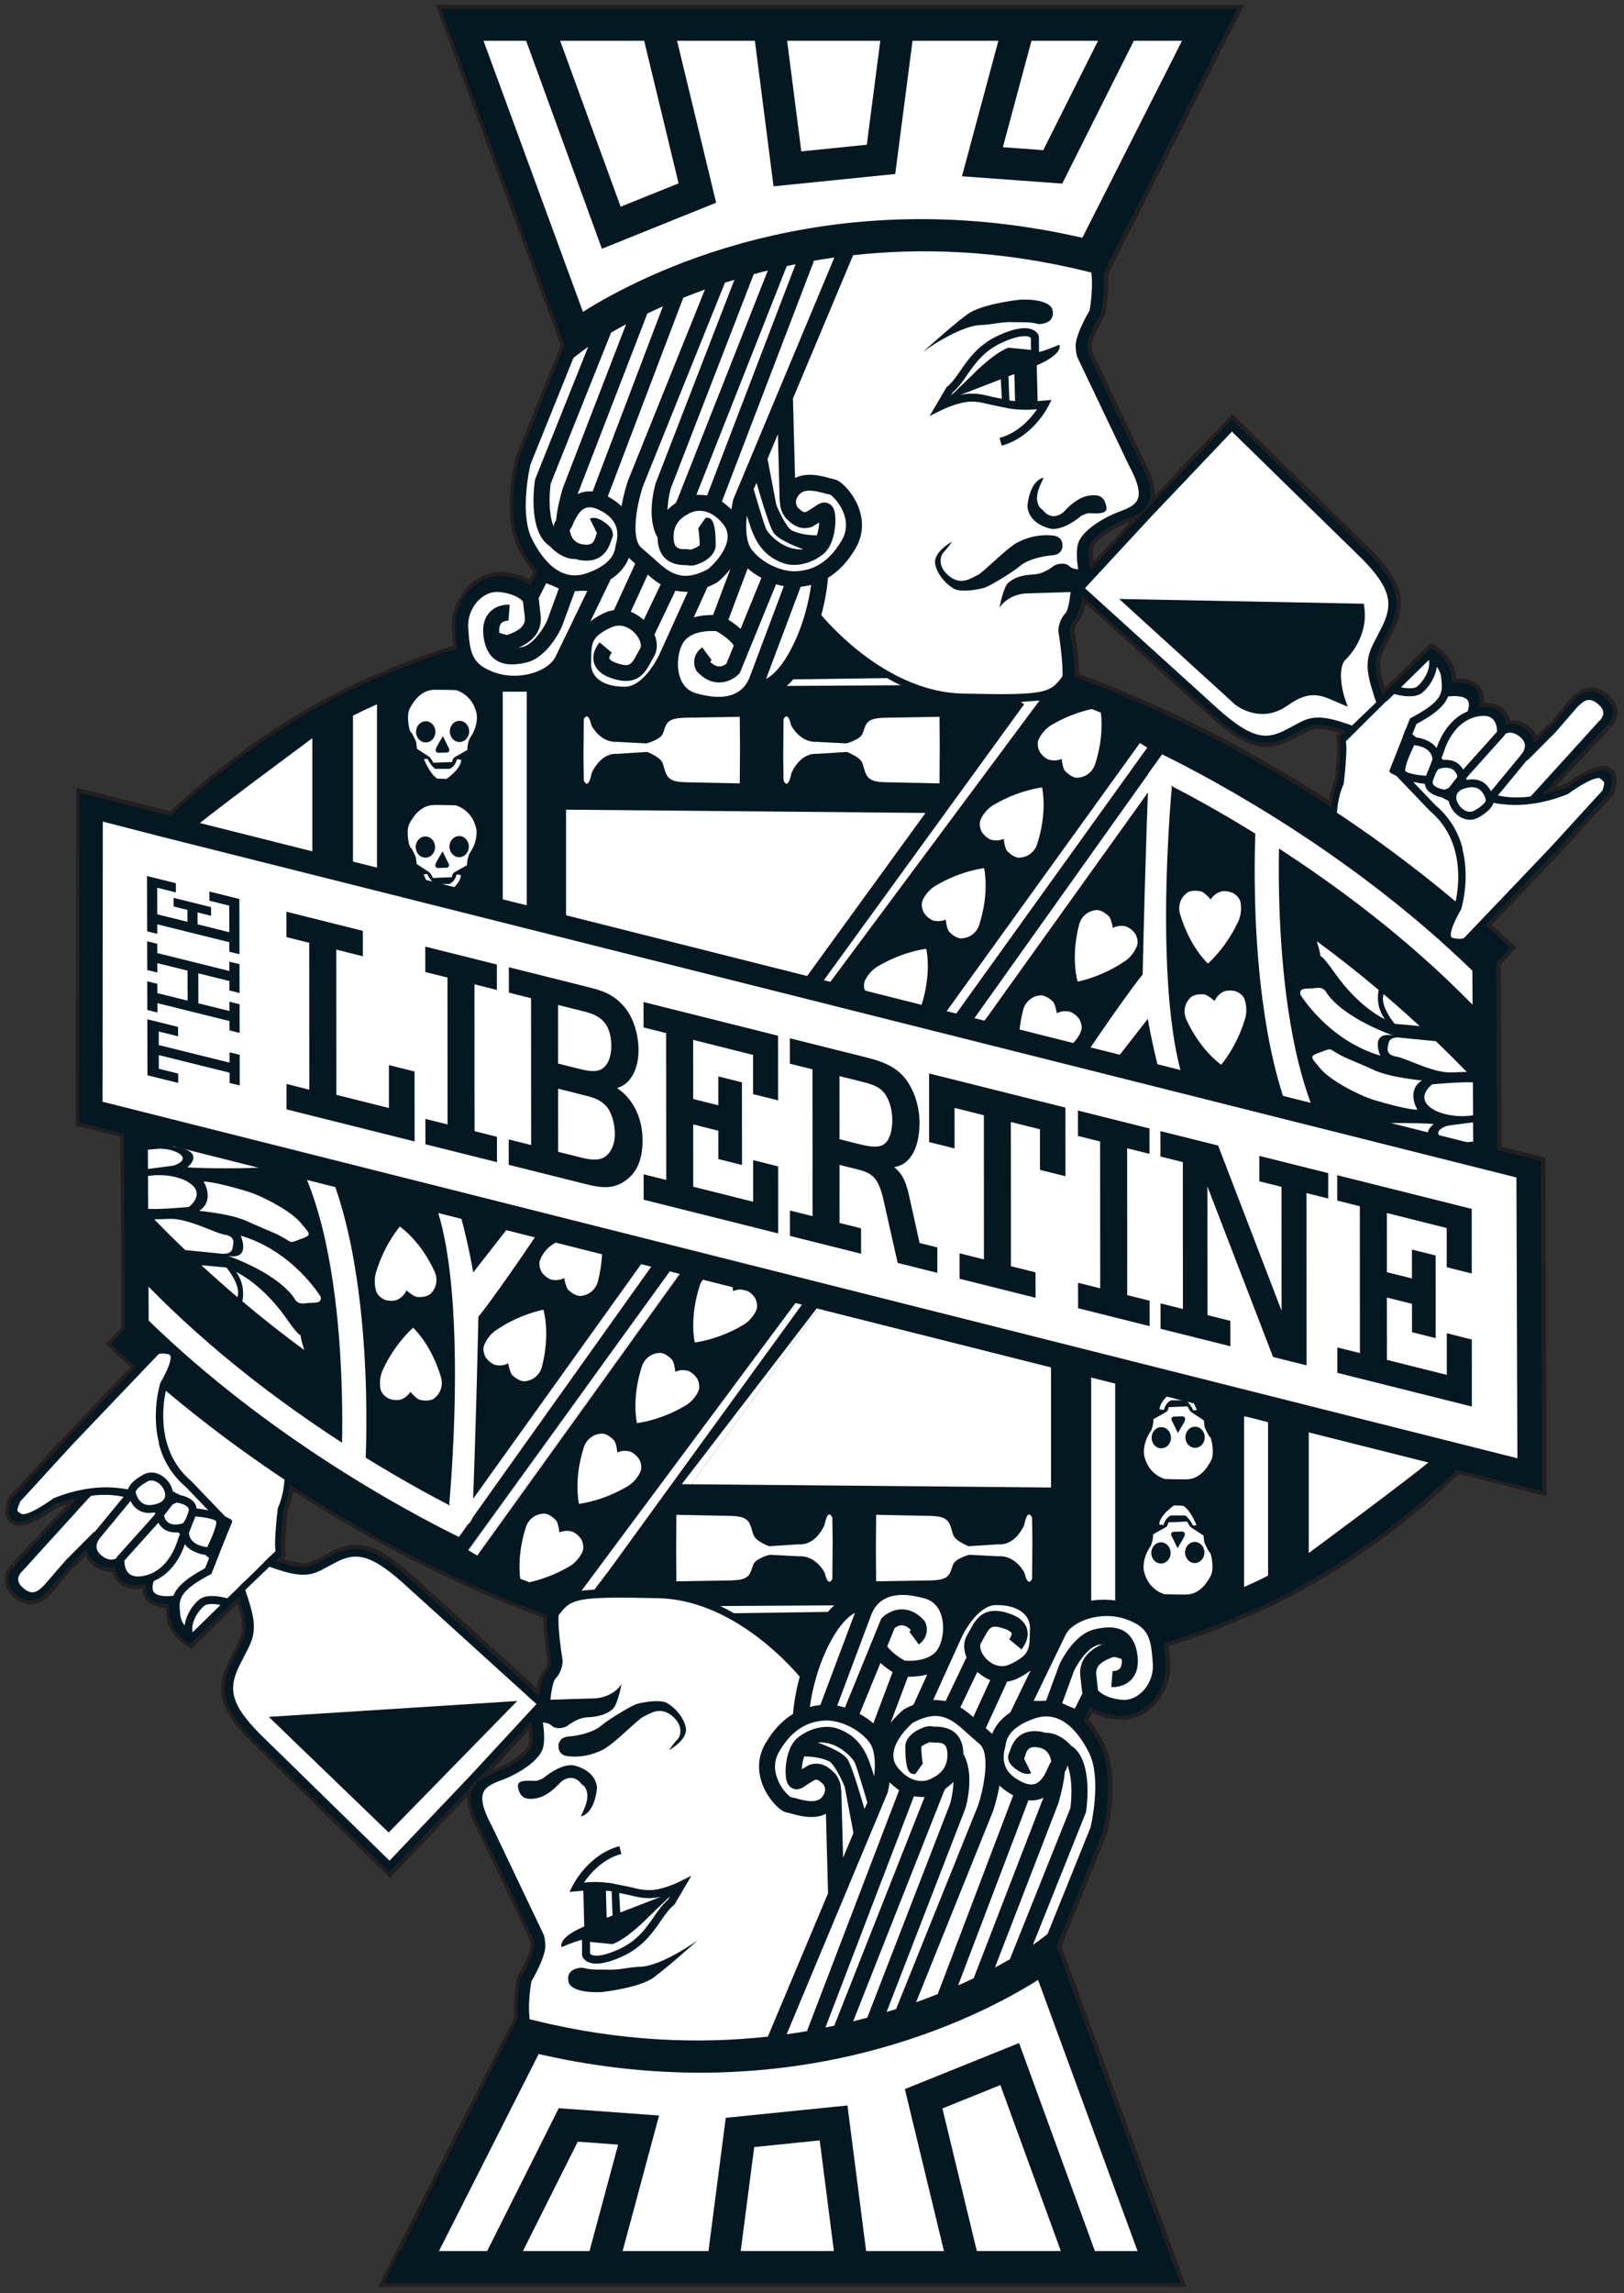 <?xml version="1.0" encoding="UTF-8" standalone="no"?><!DOCTYPE svg PUBLIC "-//W3C//DTD SVG 1.1//EN" "http://www.w3.org/Graphics/SVG/1.1/DTD/svg11.dtd"><svg width="100%" height="100%" viewBox="0 0 863 1218" version="1.1" xmlns="http://www.w3.org/2000/svg" xmlns:xlink="http://www.w3.org/1999/xlink" xml:space="preserve" xmlns:serif="http://www.serif.com/" style="fill-rule:evenodd;clip-rule:evenodd;stroke-miterlimit:2;"><rect x="0" y="0" width="863" height="1218" fill="#333333" stroke="none"/><g><path d="M712.429,392.75c0.196,0.758 0.267,2.038 0.267,3.642c0,5.041 -0.746,13.266 -1.375,18.529c-1.887,4.425 -2.896,9.158 -3.417,13.846c-66.096,-43.288 -121.304,-63.929 -136.775,-69.271c0.196,-2.275 0.317,-8.871 -2.191,-24.725c0.025,0.304 0.091,-3.538 2.533,-5.971c2.279,-2.287 3.329,-8.037 3.825,-12.496l70.008,63.5c16.963,14.996 26.4,17.896 38.909,11.946l5.883,-3.071c6.325,-3.516 9.508,-5.262 20.812,-1.85c1.692,0.513 3.213,1.004 4.588,1.488l-3.346,3.266l0.279,1.167Zm-421.775,495.642c-2.287,2.283 -3.337,8.033 -3.833,12.491l-70.008,-63.504c-16.954,-14.996 -26.4,-17.891 -38.909,-11.941l-5.875,3.07c-6.333,3.513 -9.508,5.267 -20.812,1.855c-1.692,-0.517 -3.213,-1.013 -4.588,-1.488l3.338,-3.267l-0.279,-1.17c-0.188,-0.75 -0.259,-2.03 -0.259,-3.646c0,-5.038 0.738,-13.263 1.375,-18.521c1.88,-4.429 2.896,-9.167 3.409,-13.846c66.112,43.288 121.312,63.929 136.783,69.271c-0.204,2.279 -0.317,8.879 2.183,24.729c-0.025,-0.312 -0.091,3.529 -2.525,5.967Zm542.784,-470.463c0,-0.021 -5.617,2.471 -13.584,4.034l33.767,-36.005c-0.058,0.084 3.604,-2.904 3.783,-7.312c0.113,-2.708 -1.066,-5.271 -3.525,-7.592c-8.416,-7.996 -15,-1.4 -17.47,1.075c0,0.009 -11.834,13.65 -11.834,13.65l-8.904,8.904c-0.292,-2.591 -1.629,-4.937 -4.062,-6.95c-4.092,-3.362 -7.813,-3.608 -10.651,-2.766c-0.424,-2.284 -1.391,-5.05 -3.695,-7.059c-2.742,-2.404 -6.65,-3.079 -11.554,-2.083c1.333,-4.175 1.079,-7.546 -0.955,-9.937c-3.166,-3.738 -9.366,-3.75 -12.995,-3.384c-0.042,-0.712 -0.05,-1.412 -0.121,-2.141l-0.125,-1.417c-0.7,-8.542 -9.088,-13.804 -9.438,-14.025l-1.417,-0.867l-25.675,25.129c-0.562,-1.687 -1.162,-3.558 -1.862,-5.887c-3.517,-11.808 -1.5,-15.579 2.504,-23.117l3.442,-6.812c6.642,-14.442 3.646,-24.234 -12.321,-40.296l-71.858,-70.233l-46.254,48.658l-29.021,31.379c-0.384,-2.096 -0.854,-5.496 -0.854,-8.612c0,-1.642 0.129,-3.18 0.487,-4.367c1.308,-4.358 10.067,-10.746 19.521,-14.238c5.079,-1.862 10.192,-4.112 12.104,-9.187c0.504,-1.333 0.754,-2.792 0.754,-4.417c0,-4.287 -1.796,-9.654 -5.475,-16.462l-27.537,-57.692c-0.017,-0.05 -0.5,-1.646 -0.5,-4.354c0,-3.492 3.304,-10.758 7.05,-16.908l0.204,-0.342l0.071,-0.383c0.083,-0.492 1.383,-7.63 1.383,-15.2c0,-1.775 -0.146,-3.525 -0.317,-5.259l71.267,-140.796l-423.187,0l65.641,178.85l-24.454,60.563l-0.075,0.308c-0.283,1.188 -7.054,29.25 1.546,46.017c2.771,5.412 5.7,9.637 8.679,12.979c-1.287,2.567 -2.696,5.404 -3.608,7.213c-2.938,-1.909 -7.284,-3.855 -13.809,-4.575c-6.454,-0.717 -12.779,1.537 -17.8,6.362c-5.808,5.579 -8.95,13.738 -8.387,21.854c0.233,3.475 0.487,6.888 1.071,10.163c-17.779,5.379 -31.1,10.787 -38.109,13.866c-56.333,22.35 -100.454,61.792 -114.129,74.871l-0.016,0.104l-48.559,-12.225l-0.179,175.192l23.738,5.979l0.475,103.717l-7.463,7.971c4.4,4.133 8.821,8.125 13.246,12.062l-37.613,39.413l-28.295,30.929l-0.146,0.346c-0.529,1.275 -2.996,7.746 0.591,10.612c3.463,2.763 10.159,0.313 21.696,-7.921c0,0.013 5.625,-2.483 13.584,-4.05l-33.771,36.013c0.062,-0.079 -3.6,2.904 -3.771,7.321c-0.121,2.708 1.067,5.262 3.508,7.583c8.425,7.996 15.009,1.404 17.484,-1.075c0,-0.012 11.837,-13.646 11.837,-13.646l8.904,-8.904c0.284,2.588 1.621,4.933 4.063,6.946c4.083,3.362 7.812,3.612 10.65,2.767c0.416,2.279 1.383,5.054 3.687,7.05c2.867,2.516 6.959,3.187 12.15,2.004c0.359,-0.075 0.642,-0.246 0.992,-0.338c-0.567,3.117 -0.046,5.679 1.596,7.617c2.571,3.025 7.179,3.587 10.766,3.504c-0.025,0.413 -0.07,0.808 -0.07,1.233c0,1.125 0.079,2.305 0.2,3.542l0.116,1.408c0.7,8.542 9.088,13.809 9.446,14.025l1.408,0.871l25.675,-25.137c0.563,1.687 1.175,3.558 1.875,5.891c3.496,11.809 1.488,15.58 -2.516,23.117l-3.434,6.813c-6.65,14.445 -3.654,24.233 12.305,40.295l71.875,70.234l46.25,-48.663l29.025,-31.375c0.375,2.092 0.858,5.496 0.858,8.613c0,1.646 -0.142,3.175 -0.5,4.375c-1.3,4.354 -10.067,10.741 -19.521,14.225c-5.071,1.875 -10.175,4.112 -12.096,9.187c-0.504,1.338 -0.762,2.8 -0.762,4.425c0,4.292 1.8,9.642 5.466,16.459l27.559,57.695c0,0.05 0.496,1.646 0.496,4.359c0,3.487 -3.313,10.746 -7.05,16.891l-0.2,0.346l-0.075,0.392c-0.088,0.492 -1.384,7.629 -1.384,15.204c0,1.763 0.138,3.525 0.317,5.246l-71.263,140.8l423.184,0l-65.642,-178.846l24.454,-60.567l0.075,-0.304c0.284,-1.191 7.054,-29.25 -1.546,-46.021c-2.775,-5.416 -5.695,-9.633 -8.675,-12.975c1.275,-2.558 2.692,-5.408 3.604,-7.212c2.938,1.912 7.276,3.846 13.817,4.575c6.454,0.717 12.763,-1.542 17.783,-6.367c5.809,-5.579 8.951,-13.741 8.401,-21.85c-0.246,-3.475 -0.492,-6.891 -1.084,-10.158c17.779,-5.383 31.113,-10.8 38.109,-13.875c62.979,-24.979 110.77,-71.396 117.737,-78.383l45.304,11.408l-0.633,-175.442l-23.283,-5.862l0.012,-0.104l-0.458,-99.255l7.462,-7.975c-4.408,-4.129 -8.837,-8.125 -13.246,-12.054l37.613,-39.416l28.296,-30.934l0.146,-0.35c0.537,-1.266 2.987,-7.737 -0.592,-10.6c-3.458,-2.771 -10.167,-0.312 -21.704,7.925Z" style="fill:#231f20;fill-rule:nonzero;"/><path d="M712.429,392.75c0.196,0.758 0.267,2.038 0.267,3.642c0,5.041 -0.746,13.266 -1.375,18.529c-1.887,4.425 -2.896,9.158 -3.417,13.846c-66.096,-43.288 -121.304,-63.929 -136.775,-69.271c0.196,-2.275 0.317,-8.871 -2.191,-24.725c0.025,0.304 0.091,-3.538 2.533,-5.971c2.279,-2.287 3.329,-8.037 3.825,-12.496l70.008,63.5c16.963,14.996 26.4,17.896 38.909,11.946l5.883,-3.071c6.325,-3.516 9.508,-5.262 20.812,-1.85c1.692,0.513 3.213,1.004 4.588,1.488l-3.346,3.266l0.279,1.167Zm-421.775,495.642c-2.287,2.283 -3.337,8.033 -3.833,12.491l-70.008,-63.504c-16.954,-14.996 -26.4,-17.891 -38.909,-11.941l-5.875,3.07c-6.333,3.513 -9.508,5.267 -20.812,1.855c-1.692,-0.517 -3.213,-1.013 -4.588,-1.488l3.338,-3.267l-0.279,-1.17c-0.188,-0.75 -0.259,-2.03 -0.259,-3.646c0,-5.038 0.738,-13.263 1.375,-18.521c1.88,-4.429 2.896,-9.167 3.409,-13.846c66.112,43.288 121.312,63.929 136.783,69.271c-0.204,2.279 -0.317,8.879 2.183,24.729c-0.025,-0.312 -0.091,3.529 -2.525,5.967Zm542.784,-470.463c0,-0.021 -5.617,2.471 -13.584,4.034l33.767,-36.005c-0.058,0.084 3.604,-2.904 3.783,-7.312c0.113,-2.708 -1.066,-5.271 -3.525,-7.592c-8.416,-7.996 -15,-1.4 -17.47,1.075c0,0.009 -11.834,13.65 -11.834,13.65l-8.904,8.904c-0.292,-2.591 -1.629,-4.937 -4.062,-6.95c-4.092,-3.362 -7.813,-3.608 -10.651,-2.766c-0.424,-2.284 -1.391,-5.05 -3.695,-7.059c-2.742,-2.404 -6.65,-3.079 -11.554,-2.083c1.333,-4.175 1.079,-7.546 -0.955,-9.937c-3.166,-3.738 -9.366,-3.75 -12.995,-3.384c-0.042,-0.712 -0.05,-1.412 -0.121,-2.141l-0.125,-1.417c-0.7,-8.542 -9.088,-13.804 -9.438,-14.025l-1.417,-0.867l-25.675,25.129c-0.562,-1.687 -1.162,-3.558 -1.862,-5.887c-3.517,-11.808 -1.5,-15.579 2.504,-23.117l3.442,-6.812c6.642,-14.442 3.646,-24.234 -12.321,-40.296l-71.858,-70.233l-46.254,48.658l-29.021,31.379c-0.384,-2.096 -0.854,-5.496 -0.854,-8.612c0,-1.642 0.129,-3.18 0.487,-4.367c1.308,-4.358 10.067,-10.746 19.521,-14.238c5.079,-1.862 10.192,-4.112 12.104,-9.187c0.504,-1.333 0.754,-2.792 0.754,-4.417c0,-4.287 -1.796,-9.654 -5.475,-16.462l-27.537,-57.692c-0.017,-0.05 -0.5,-1.646 -0.5,-4.354c0,-3.492 3.304,-10.758 7.05,-16.908l0.204,-0.342l0.071,-0.383c0.083,-0.492 1.383,-7.63 1.383,-15.2c0,-1.775 -0.146,-3.525 -0.317,-5.259l71.267,-140.796l-423.187,0l65.641,178.85l-24.454,60.563l-0.075,0.308c-0.283,1.188 -7.054,29.25 1.546,46.017c2.771,5.412 5.7,9.637 8.679,12.979c-1.287,2.567 -2.696,5.404 -3.608,7.213c-2.938,-1.909 -7.284,-3.855 -13.809,-4.575c-6.454,-0.717 -12.779,1.537 -17.8,6.362c-5.808,5.579 -8.95,13.738 -8.387,21.854c0.233,3.475 0.487,6.888 1.071,10.163c-17.779,5.379 -31.1,10.787 -38.109,13.866c-56.333,22.35 -100.454,61.792 -114.129,74.871l-0.016,0.104l-48.559,-12.225l-0.179,175.192l23.738,5.979l0.475,103.717l-7.463,7.971c4.4,4.133 8.821,8.125 13.246,12.062l-37.613,39.413l-28.295,30.929l-0.146,0.346c-0.529,1.275 -2.996,7.746 0.591,10.612c3.463,2.763 10.159,0.313 21.696,-7.921c0,0.013 5.625,-2.483 13.584,-4.05l-33.771,36.013c0.062,-0.079 -3.6,2.904 -3.771,7.321c-0.121,2.708 1.067,5.262 3.508,7.583c8.425,7.996 15.009,1.404 17.484,-1.075c0,-0.012 11.837,-13.646 11.837,-13.646l8.904,-8.904c0.284,2.588 1.621,4.933 4.063,6.946c4.083,3.362 7.812,3.612 10.65,2.767c0.416,2.279 1.383,5.054 3.687,7.05c2.867,2.516 6.959,3.187 12.15,2.004c0.359,-0.075 0.642,-0.246 0.992,-0.338c-0.567,3.117 -0.046,5.679 1.596,7.617c2.571,3.025 7.179,3.587 10.766,3.504c-0.025,0.413 -0.07,0.808 -0.07,1.233c0,1.125 0.079,2.305 0.2,3.542l0.116,1.408c0.7,8.542 9.088,13.809 9.446,14.025l1.408,0.871l25.675,-25.137c0.563,1.687 1.175,3.558 1.875,5.891c3.496,11.809 1.488,15.58 -2.516,23.117l-3.434,6.813c-6.65,14.445 -3.654,24.233 12.305,40.295l71.875,70.234l46.25,-48.663l29.025,-31.375c0.375,2.092 0.858,5.496 0.858,8.613c0,1.646 -0.142,3.175 -0.5,4.375c-1.3,4.354 -10.067,10.741 -19.521,14.225c-5.071,1.875 -10.175,4.112 -12.096,9.187c-0.504,1.338 -0.762,2.8 -0.762,4.425c0,4.292 1.8,9.642 5.466,16.459l27.559,57.695c0,0.05 0.496,1.646 0.496,4.359c0,3.487 -3.313,10.746 -7.05,16.891l-0.2,0.346l-0.075,0.392c-0.088,0.492 -1.384,7.629 -1.384,15.204c0,1.763 0.138,3.525 0.317,5.246l-71.263,140.8l423.184,0l-65.642,-178.846l24.454,-60.567l0.075,-0.304c0.284,-1.191 7.054,-29.25 -1.546,-46.021c-2.775,-5.416 -5.695,-9.633 -8.675,-12.975c1.275,-2.558 2.692,-5.408 3.604,-7.212c2.938,1.912 7.276,3.846 13.817,4.575c6.454,0.717 12.763,-1.542 17.783,-6.367c5.809,-5.579 8.951,-13.741 8.401,-21.85c-0.246,-3.475 -0.492,-6.891 -1.084,-10.158c17.779,-5.383 31.113,-10.8 38.109,-13.875c62.979,-24.979 110.77,-71.396 117.737,-78.383l45.304,11.408l-0.633,-175.442l-23.283,-5.862l0.012,-0.104l-0.458,-99.255l7.462,-7.975c-4.408,-4.129 -8.837,-8.125 -13.246,-12.054l37.613,-39.416l28.296,-30.934l0.146,-0.35c0.537,-1.266 2.987,-7.737 -0.592,-10.6c-3.458,-2.771 -10.167,-0.312 -21.704,7.925Z" style="fill:none;stroke:#231f20;stroke-width:4.17px;"/><path d="M602.792,318.808l57.317,52.163c0.179,0.167 13.345,11.112 28.175,0.537c11.391,-8.133 17.399,-5.504 25,-2.179l6.787,2.921l-1.546,-4.521c-0.792,-2.341 -2.037,-7.408 -2.037,-12.15c0,-2.971 0.512,-5.808 1.904,-7.796c1.5,-1.354 10.791,-10.441 10.791,-24.125c0,-1.4 -0.087,-2.841 -0.308,-4.329l-0.246,-1.783l-130.02,-2.538l4.183,3.8Z" style="fill:#afa073;fill-rule:nonzero;"/><path d="M833.109,417.929c0,-0.021 -5.617,2.471 -13.584,4.034l33.763,-36.005c-0.054,0.084 3.608,-2.904 3.787,-7.312c0.113,-2.708 -1.066,-5.271 -3.525,-7.592c-8.416,-7.996 -15,-1.4 -17.471,1.075c0,0.009 -11.833,13.65 -11.833,13.65l-8.904,8.904c-0.292,-2.591 -1.629,-4.937 -4.063,-6.95c-4.091,-3.362 -7.812,-3.608 -10.65,-2.766c-0.425,-2.284 -1.391,-5.05 -3.695,-7.059c-2.742,-2.404 -6.65,-3.079 -11.555,-2.083c1.334,-4.175 1.08,-7.546 -0.954,-9.937c-3.166,-3.738 -9.366,-3.75 -12.996,-3.384c-0.041,-0.712 -0.05,-1.412 -0.121,-2.141l-0.124,-1.417c-0.7,-8.542 -9.088,-13.804 -9.438,-14.025l-1.417,-0.867l-25.675,25.129c-0.562,-1.687 -1.166,-3.558 -1.866,-5.887c-3.513,-11.808 -1.496,-15.579 2.508,-23.117l3.442,-6.812c6.641,-14.442 3.645,-24.234 -12.321,-40.296l-71.858,-70.233l-46.255,48.658l-29.02,31.379c-0.384,-2.096 -0.855,-5.496 -0.855,-8.612c0,-1.642 0.13,-3.18 0.488,-4.367c1.308,-4.358 10.067,-10.746 19.521,-14.238c5.079,-1.862 10.191,-4.112 12.104,-9.187c0.504,-1.333 0.754,-2.792 0.754,-4.417c0,-4.287 -1.796,-9.654 -5.475,-16.462l-27.542,-57.692c-0.012,-0.05 -0.495,-1.646 -0.495,-4.354c0,-3.492 3.304,-10.758 7.05,-16.908l0.204,-0.342l0.071,-0.383c0.083,-0.492 1.383,-7.63 1.383,-15.2c0,-1.775 -0.146,-3.525 -0.317,-5.259l71.267,-140.796l-423.183,0l65.637,178.85l-24.454,60.563l-0.071,0.308c-0.287,1.188 -7.058,29.25 1.546,46.017c2.767,5.412 5.696,9.637 8.675,12.979c-1.288,2.567 -2.696,5.404 -3.604,7.213c-2.938,-1.909 -7.284,-3.855 -13.813,-4.575c-6.454,-0.717 -12.775,1.537 -17.796,6.362c-5.812,5.579 -8.954,13.738 -8.391,21.854c0.237,3.475 0.487,6.888 1.075,10.163c-17.784,5.379 -31.104,10.787 -38.113,13.866c-56.329,22.35 -100.454,61.792 -114.125,74.871l-25.016,168.938l0.47,103.829l-7.462,7.971c4.404,4.133 8.821,8.125 13.25,12.062l-37.617,39.413l-28.296,30.929l-0.145,0.346c-0.53,1.275 -2.996,7.746 0.595,10.612c3.459,2.763 10.155,0.313 21.696,-7.921c0,0.013 5.621,-2.483 13.584,-4.05l-33.775,36.013c0.066,-0.079 -3.596,2.904 -3.767,7.321c-0.121,2.708 1.067,5.262 3.508,7.583c8.421,7.996 15.004,1.404 17.479,-1.075c0,-0.012 11.842,-13.646 11.842,-13.646l8.904,-8.904c0.284,2.588 1.617,4.933 4.059,6.946c4.087,3.362 7.812,3.612 10.654,2.767c0.412,2.279 1.383,5.054 3.687,7.05c2.863,2.516 6.954,3.187 12.15,2.004c0.354,-0.075 0.642,-0.246 0.992,-0.338c-0.571,3.117 -0.05,5.679 1.596,7.617c2.571,3.025 7.175,3.587 10.766,3.504c-0.025,0.413 -0.075,0.808 -0.075,1.233c0,1.125 0.084,2.305 0.205,3.542l0.112,1.408c0.7,8.542 9.092,13.809 9.45,14.025l1.408,0.871l25.675,-25.137c0.563,1.687 1.171,3.558 1.871,5.891c3.5,11.809 1.488,15.58 -2.516,23.117l-3.434,6.813c-6.646,14.445 -3.654,24.233 12.304,40.295l71.875,70.234l46.25,-48.663l29.03,-31.375c0.375,2.092 0.854,5.496 0.854,8.613c0,1.646 -0.138,3.175 -0.496,4.375c-1.304,4.354 -10.067,10.741 -19.525,14.225c-5.071,1.875 -10.171,4.112 -12.092,9.187c-0.504,1.338 -0.766,2.8 -0.766,4.425c0,4.292 1.8,9.642 5.47,16.459l27.555,57.695c0,0.05 0.495,1.646 0.495,4.359c0,3.487 -3.312,10.746 -7.045,16.891l-0.205,0.346l-0.075,0.392c-0.087,0.492 -1.383,7.629 -1.383,15.204c0,1.763 0.142,3.525 0.321,5.246l-71.267,140.8l423.184,0l-65.642,-178.846l24.454,-60.567l0.075,-0.304c0.283,-1.191 7.054,-29.25 -1.546,-46.021c-2.775,-5.416 -5.7,-9.633 -8.675,-12.975c1.275,-2.558 2.692,-5.408 3.604,-7.212c2.938,1.912 7.275,3.846 13.817,4.575c6.454,0.717 12.763,-1.542 17.783,-6.367c5.809,-5.579 8.95,-13.741 8.396,-21.85c-0.241,-3.475 -0.487,-6.891 -1.079,-10.158c17.779,-5.383 31.108,-10.8 38.108,-13.875c63.2,-25.067 111.125,-71.742 117.825,-78.471l21.313,-169.912l-0.458,-99.255l7.462,-7.975c-4.408,-4.129 -8.837,-8.125 -13.246,-12.054l37.613,-39.416l28.296,-30.934l0.145,-0.35c0.538,-1.266 2.988,-7.737 -0.591,-10.6c-3.459,-2.771 -10.167,-0.312 -21.704,7.925Zm-542.788,470.5c-2.287,2.284 -3.337,8.038 -3.833,12.496l-70.013,-63.508c-16.95,-14.992 -26.4,-17.892 -38.908,-11.938l-5.875,3.067c-6.333,3.517 -9.504,5.271 -20.808,1.858c-1.692,-0.516 -3.217,-1.012 -4.592,-1.491l3.337,-3.263l-0.275,-1.171c-0.187,-0.75 -0.262,-2.029 -0.262,-3.646c0,-5.037 0.742,-13.262 1.375,-18.52c1.879,-4.43 2.9,-9.171 3.412,-13.85c66.113,43.291 121.313,63.933 136.784,69.275c-0.204,2.279 -0.317,8.879 2.179,24.729c-0.025,-0.313 -0.088,3.529 -2.521,5.962Zm17.071,-541.821l-0.025,0l0.025,-0.045l0,0.045Zm246.621,524.071l0,-0.054l0.025,0l-0.025,0.054Zm158.041,-477.929c0.196,0.758 0.267,2.038 0.267,3.642c0,5.041 -0.746,13.266 -1.375,18.529c-1.888,4.425 -2.896,9.158 -3.417,13.846c-66.095,-43.288 -121.304,-63.929 -136.775,-69.271c0.196,-2.275 0.317,-8.871 -2.191,-24.725c0.025,0.304 0.091,-3.538 2.533,-5.971c2.279,-2.287 3.329,-8.037 3.825,-12.496l70.012,63.5c16.959,14.996 26.396,17.896 38.905,11.946l5.887,-3.071c6.321,-3.516 9.504,-5.262 20.809,-1.85c1.691,0.513 3.212,1.004 4.587,1.488l-3.342,3.266l0.275,1.167Z" style="fill:#041821;fill-rule:nonzero;"/><path d="M763.388,773.029l-51.309,-13.725l-16.612,-4.125l0,69.725c-1.221,0.746 59.775,-43.991 67.921,-51.875Z" style="fill:#fff;fill-rule:nonzero;"/><path d="M98.475,626.992c0,0 -7.954,-4.204 -19.833,-2.409l0.079,17.484c6.642,0.379 21.658,-1.025 21.658,-1.025c0,0 10.496,-7.725 -1.904,-14.05Z" style="fill:#fff;fill-rule:nonzero;"/><path d="M97.009,614.546c-1.13,-2.725 -8.4,-4.988 -14.08,-4.313c-1.154,0.138 -2.691,0.263 -4.345,0.384l0.05,10.258l13.608,-1.796c0,0 5.908,-1.821 4.767,-4.533Z" style="fill:#fff;fill-rule:nonzero;"/><path d="M98.425,663.942l18.238,1.829c0,0 5.908,1.129 6.812,-2.504c0.909,-3.634 1.359,-6.592 -4.079,-7.488c-5.458,-0.916 -19.537,-8.862 -29.533,-8.408c-3.513,0.162 -6.021,0.221 -7.892,0.258c4.363,4.496 9.821,9.979 16.454,16.313Z" style="fill:#fff;fill-rule:nonzero;"/><path d="M128.813,691.175c9.954,8.396 20.946,17.146 32.862,25.879c-1.791,-5.854 -1.971,-7.55 -1.937,-7.958c-0.229,0.187 -1.554,-0.308 -7.634,-8.938c-13.137,-18.67 -26.604,-24.545 -26.604,-24.545c4.159,5.829 4.046,11.741 3.313,15.562Z" style="fill:#fff;fill-rule:nonzero;"/><path d="M159.738,709.096c0.104,-0.071 0.025,-0.213 0,0Z" style="fill:#fff;fill-rule:nonzero;"/><path d="M120.309,673.2l-13.292,-1.196c5.787,5.317 12.183,11.025 19.125,16.942c2.246,-6.183 -5.833,-15.746 -5.833,-15.746Z" style="fill:#fff;fill-rule:nonzero;"/><path d="M272.317,782.4" style="fill:#fff;fill-rule:nonzero;"/><path d="M272.317,782.4" style="fill:#fff;fill-rule:nonzero;"/><path d="M249.313,809.354l1.675,-2.654c0.008,-0.096 0.008,-0.2 0.016,-0.308l-1.854,2.587c0.096,0.05 0.171,0.154 0.163,0.375Z" style="fill:#fff;fill-rule:nonzero;"/><path d="M358.459,671.754l-35.117,48.521l-74.192,103.271l3.954,2.362l109.563,-151.937l-4.208,-2.217Z" style="fill:#fff;fill-rule:nonzero;"/><path d="M248.784,823.329l0.366,0.217l74.192,-103.271l-74.558,103.054Z" style="fill:#fff;fill-rule:nonzero;"/><path d="M362.667,673.971l-109.563,151.937l0.505,0.313l109.433,-152.058l-0.375,-0.192Z" style="fill:#fff;fill-rule:nonzero;"/><path d="M315.871,844.288l7.642,-10.025l104.75,-144.275l-3.467,-0.73l-116.15,156.134l0.392,-0.509c1.946,-0.283 4.287,-0.45 6.833,-0.595Z" style="fill:#fff;fill-rule:nonzero;"/><path d="M419.984,681.488l-43.792,-11.755l-116.575,161.663c20.837,9.171 34.796,13.904 38.312,15.046l-0.416,-0.296l122.471,-164.658Z" style="fill:#041821;fill-rule:nonzero;"/><path d="M259.617,831.396c-0.1,-0.046 -0.196,-0.092 -0.304,-0.142c0.1,0.05 0.204,0.096 0.304,0.142Z" style="fill:#fff;fill-rule:nonzero;"/><path d="M443.329,852.646l-60.595,0.35c2.516,1.208 4.958,2.471 7.308,3.817l49.867,-0.68c1.15,-1.333 2.287,-2.475 3.42,-3.487Z" style="fill:#fff;fill-rule:nonzero;"/><path d="M318.517,650.304c-13.842,2.921 -24.104,10.213 -24.104,10.213c-5.421,3.062 -7.35,8.533 -7.35,8.533c-1.384,3.271 0.954,6.85 0.954,6.85c2.467,3.204 5.142,3.788 5.142,3.788c3.933,0.837 6.666,-0.892 6.666,-0.892c0.904,4.996 1.992,6.121 1.992,6.121c3.817,3.721 6.708,3.404 6.708,3.404c7.488,-0.725 9.121,-7.413 9.121,-7.413c4.746,-17.995 0.871,-30.604 0.871,-30.604Z" style="fill:#fff;fill-rule:nonzero;"/><path d="M263.434,725c3.904,0.821 6.637,-0.904 6.637,-0.904c0.913,5.008 2.013,6.133 2.013,6.133c3.808,3.725 6.695,3.4 6.695,3.4c7.496,-0.712 9.125,-7.404 9.125,-7.404c4.75,-17.983 0.871,-30.604 0.871,-30.604c-13.837,2.933 -24.1,10.196 -24.1,10.196c-5.425,3.096 -7.337,8.55 -7.337,8.55c-1.392,3.283 0.95,6.854 0.95,6.854c2.466,3.196 5.146,3.779 5.146,3.779Z" style="fill:#fff;fill-rule:nonzero;"/><path d="M206.467,742.771c3.758,1.496 6.354,0.612 6.354,0.612c3.767,-1.279 5.242,-4.162 5.242,-4.162c3.354,3.829 4.866,4.233 4.866,4.233c5.167,1.225 7.496,-0.516 7.496,-0.516c6.063,-4.475 4.034,-11.034 4.034,-11.034c-5.142,-17.891 -14.942,-26.725 -14.942,-26.725c-10.383,9.6 -15.467,21.109 -15.467,21.109c-3.079,5.425 -1.912,11.091 -1.912,11.091c0.487,3.534 4.329,5.392 4.329,5.392Z" style="fill:#fff;fill-rule:nonzero;"/><path d="M205,690.533c3.921,0.955 6.379,-0.312 6.379,-0.312c3.542,-1.829 4.575,-4.888 4.575,-4.888c3.867,3.296 5.43,3.48 5.43,3.48c5.295,0.479 7.345,-1.596 7.345,-1.596c5.35,-5.3 2.388,-11.509 2.388,-11.509c-7.683,-16.95 -18.654,-24.262 -18.654,-24.262c-8.888,11.008 -12.238,23.129 -12.238,23.129c-2.262,5.813 -0.287,11.246 -0.287,11.246c0.996,3.429 5.062,4.712 5.062,4.712Z" style="fill:#fff;fill-rule:nonzero;"/><path d="M105.792,643.133c0,0 16.583,1.384 25.583,5.53c8.984,4.145 15.204,6.208 19.696,8.987c4.492,2.763 3.117,2.417 8.983,0.338c5.875,-2.075 4.842,-2.413 -0.341,-8.625c-5.184,-6.23 -20.388,-14.188 -28.338,-16.592c-7.95,-2.425 -18.666,-5.2 -23.158,-5.2c0,0 6.225,10.037 -2.425,15.562Z" style="fill:#fff;fill-rule:nonzero;"/><path d="M156.596,689.792c0,0 1.033,3.121 5.533,2.416c4.492,-0.687 8.984,0.705 8.292,-3.45c0,0 -14.517,-24.195 -42.512,-32.483c0,0 5.891,13.125 -6.9,10.704c0,0 25.912,8.634 35.587,22.813Z" style="fill:#fff;fill-rule:nonzero;"/><path d="M149.346,613.071c0,0 -3.808,6.212 -9.687,6.917c-5.875,0.691 -33.175,0.691 -40.08,0c0,0 11.055,-8.655 -7.958,-11.08c0,0 23.846,-2.062 26.621,-1.725c2.767,0.35 31.104,5.888 31.104,5.888Z" style="fill:#fff;fill-rule:nonzero;"/><path d="M673.846,752.296l-12.737,0l0,90.608c4.329,-1.925 8.587,-3.933 12.737,-6.033l0,-84.575Z" style="fill:#fff;fill-rule:nonzero;"/><path d="M592.613,850.075l0,-119.717l-12.746,0l0,119.784c4.167,-0.646 8.496,-0.688 12.746,-0.067Z" style="fill:#fff;fill-rule:nonzero;"/><path d="M345.309,664.988l-79.159,110.495l-5.121,7.146l-9.616,13.438c0.212,-5.663 0.421,-11.35 0.616,-17.017c0.109,-3.071 0.205,-6.096 0.3,-9.121c1.209,-37.5 1.884,-70.533 1.884,-70.533c12.296,-15.358 36.537,-51.917 36.537,-51.917l-15.021,-2.725l-24.254,31.067c-4.425,-25.267 -9.896,-40.625 -9.896,-40.625l-13.654,-3.758c14.95,29.691 14.813,93.716 13.029,133.45c-0.145,3.204 -0.291,6.262 -0.462,9.116c-0.833,15.088 -1.767,24.909 -1.767,24.909l0.571,0.833c-11.475,-5.933 -27.1,-14.521 -44.958,-25.546c0.204,-5.392 0.416,-14.012 0.337,-24.742c-0.025,-3.183 -0.083,-6.55 -0.162,-10.079c-0.904,-36.366 -5.554,-89.175 -23.188,-125.641l-11.475,5.558c15.163,31.317 20.117,76.992 21.534,111.562c0.145,3.592 0.254,7.067 0.333,10.388c0.229,9.971 0.179,18.483 0.058,25.017c-31.908,-20.663 -69.15,-48.425 -102.858,-82.921l0.083,18.05c64.104,62.308 137.571,101.516 164.875,114.933l5.275,-7.346l0.171,-0.241l2.092,-2.913c-0.025,-0.012 -0.059,-0.033 -0.084,-0.037l15.042,-21.121l5.083,-7.15l78.43,-110.117l-4.575,-2.412Z" style="fill:#fff;fill-rule:nonzero;"/><path d="M565.275,720.717l-125.366,-32.3l-72.546,99.904l191.15,1.729l0,-69.333l6.762,0Z" style="fill:#fff;fill-rule:nonzero;"/><path d="M439.154,688.208l-76.854,100.075l5.063,0.038l72.546,-99.904l-0.755,-0.209Z" style="fill:#fff;fill-rule:nonzero;"/><path d="M363.171,747.15c5.592,-2.737 7.838,-8.087 7.838,-8.087c1.579,-3.192 -0.538,-6.888 -0.538,-6.888c-2.271,-3.354 -4.9,-4.096 -4.9,-4.096c-3.85,-1.071 -6.696,0.5 -6.696,0.5c-0.596,-5.041 -1.637,-6.254 -1.637,-6.254c-3.563,-3.937 -6.484,-3.775 -6.484,-3.775c-7.512,0.254 -9.541,6.833 -9.541,6.833c-5.834,17.667 -2.725,30.496 -2.725,30.496c13.991,-2.091 24.683,-8.729 24.683,-8.729Z" style="fill:#fff;fill-rule:nonzero;"/><path d="M340.188,781.942c1.604,-3.192 -0.513,-6.888 -0.513,-6.888c-2.283,-3.362 -4.912,-4.1 -4.912,-4.1c-3.842,-1.066 -6.684,0.509 -6.684,0.509c-0.608,-5.063 -1.633,-6.25 -1.633,-6.25c-3.575,-3.955 -6.487,-3.796 -6.487,-3.796c-7.513,0.262 -9.563,6.841 -9.563,6.841c-5.812,17.671 -2.7,30.496 -2.7,30.496c13.988,-2.083 24.671,-8.729 24.671,-8.729c5.592,-2.737 7.821,-8.083 7.821,-8.083Z" style="fill:#fff;fill-rule:nonzero;"/><path d="M309.396,824.429c1.596,-3.204 -0.512,-6.9 -0.512,-6.9c-2.296,-3.362 -4.925,-4.083 -4.925,-4.083c-3.834,-1.071 -6.68,0.492 -6.68,0.492c-0.612,-5.05 -1.629,-6.242 -1.629,-6.242c-3.579,-3.942 -6.504,-3.792 -6.504,-3.792c-7.508,0.259 -9.554,6.825 -9.554,6.825c-4.229,12.884 -3.733,23.121 -3.154,27.754c1.691,0.68 3.287,1.321 4.808,1.9c11.783,-2.604 20.329,-7.862 20.329,-7.862c5.592,-2.763 7.821,-8.092 7.821,-8.092Z" style="fill:#fff;fill-rule:nonzero;"/><path d="M393.9,704.296c5.6,-2.729 7.838,-8.071 7.838,-8.071c1.571,-3.187 -0.538,-6.883 -0.538,-6.883c-2.287,-3.359 -4.916,-4.1 -4.916,-4.1c-3.834,-1.063 -6.68,0.504 -6.68,0.504c-0.612,-5.046 -1.629,-6.254 -1.629,-6.254c-3.571,-3.946 -6.491,-3.784 -6.491,-3.784c-7.505,0.259 -9.546,6.83 -9.546,6.83c-5.821,17.691 -2.721,30.504 -2.721,30.504c14,-2.079 24.683,-8.746 24.683,-8.746Z" style="fill:#fff;fill-rule:nonzero;"/><path d="M438.909,963.35c-6.317,3.229 -14.138,1.113 -18.305,-0.071c0,0 -2.012,-0.512 -1.979,-0.512c-3.883,-0.371 -9.166,-6.271 -12.012,-11.779c-4.354,-8.43 -4.338,-17.271 0.041,-24.846c4.134,-7.134 9.038,-12.338 14.755,-15.8c0.254,-3.246 1.058,-10.592 3.566,-19.8c-6.683,-7.871 -36.812,-40.813 -75.046,-41.696c-44.658,-1.046 -46.491,0.342 -53.091,9.108c-0.042,0.384 -0.079,0.988 -0.079,2.217c0,3.254 0.35,9.862 2.245,21.954c0,0.229 -0.05,5.608 -3.754,9.321c-1.237,1.233 -2.254,6.254 -2.741,11.329l22.858,-0.7c0,0 9.529,0.25 14.908,-7.571c0,0 -1.95,10.734 -4.654,13.192c-2.683,2.454 -7.079,4.162 -13.2,4.392c-6.104,0.258 -10.504,4.42 -11.483,4.895c-0.984,0.492 -5.134,1.963 -7.825,-0.475c-1.304,-1.195 -3.117,-1.566 -4.65,-1.65c0.325,2.013 0.691,5.034 0.691,8.055c0,2.025 -0.162,4.012 -0.65,5.645c-1.97,6.525 -12.612,13.488 -22.125,16.988c-5.195,1.908 -8.433,3.629 -9.604,6.712c-0.316,0.855 -0.479,1.842 -0.479,2.946c0,3.5 1.65,8.267 5.021,14.5l27.683,58.042c0.067,0.2 0.784,2.429 0.784,6.004c0,4.1 -3.475,11.954 -7.409,18.608c-0.537,2.967 -1.258,8.646 -1.258,14.25c0,2.038 0.121,4 0.358,5.859l2.196,0.541c46.183,11.442 88.096,12.659 124.375,8.692c3.783,-9.008 18.904,-45.008 31.979,-76.125l-1.116,-42.225Z" style="fill:#fff;fill-rule:nonzero;"/><path d="M551.629,1051.58c-29.875,18.917 -128.366,70.858 -265.387,39.363c-4.8,9.483 -43.392,85.741 -52.963,104.637l25.596,0l35.513,-70.792l2.541,-5.075l53.305,3.892l-19.371,71.975l45.621,0l9.187,-70.754l56.446,-5.729l8.233,-0.834l9.913,77.317l41.35,0l-20.759,-86.008l52.546,-21.184l8.146,-3.283l40.283,110.475l22.659,0c-6.788,-18.5 -46.754,-127.362 -52.859,-144Z" style="fill:#fff;fill-rule:nonzero;"/><path d="M500.8,1119.84c2.246,9.279 13.217,54.7 18.292,75.733l44.646,0c-9.35,-25.65 -28.288,-77.596 -32.146,-88.142c-9.008,3.625 -22.979,9.275 -30.792,12.409Z" style="fill:#fff;fill-rule:nonzero;"/><path d="M400.792,1140.36c-1.008,7.758 -4.913,37.85 -7.175,55.212l49.508,0c-2.35,-18.367 -6.354,-49.579 -7.529,-58.75c-9.612,0.983 -26.687,2.721 -34.804,3.538Z" style="fill:#fff;fill-rule:nonzero;"/><path d="M277.892,1195.58l35.383,0c0.109,-0.383 0.221,-0.812 0.329,-1.221c3.613,-13.421 10.25,-38.108 13.734,-51.066c0.425,-1.588 0.816,-3.042 1.141,-4.225c-8.545,-0.63 -15.933,-1.175 -21.454,-1.58c-3.016,6.025 -19.058,38.005 -29.133,58.092Z" style="fill:#fff;fill-rule:nonzero;"/><path d="M319.267,1058.09c0,0 20.304,-2.092 28.117,-7.809c7.804,-5.725 23.42,-19.791 23.42,-19.791c0,0 -18.741,13.533 -30.2,14.066c-8.22,0.363 -10.808,1.934 -18.741,1.559c-3.109,-0.15 -7.046,0.425 -12.484,-1.042c0,0 -8.854,0 -7.291,7.283c0,0 0,6.246 17.179,5.734Z" style="fill:#041821;fill-rule:nonzero;"/><path d="M361.004,999.438c-0.087,0.054 -9.016,4.458 -15.704,4.458c-3.866,0 -6.275,-0.604 -9.629,-1.446l-10.358,-2.154c-6.884,-1.042 -11.696,-0.754 -15.013,-0.413c3.154,-4.608 9.804,-12.533 19.929,-15.233l-1.1,-4.104c-16.35,4.371 -24.445,20.217 -24.779,20.896l-1.691,3.383l6.37,-0.55c0.275,-0.033 0.659,-0.058 0.975,-0.096l0.467,19l-0.058,0.025c-14.575,6.259 -11.971,10.938 -11.971,10.938c6.454,-2.671 9.471,-3.629 10.825,-3.854l0.062,8.366l0.109,0.325c0.112,0.334 0.796,2.096 3.229,3.15c3.85,1.679 9.862,0.704 17.887,-2.929c10.871,-4.917 16.213,-12.646 20.517,-18.862c2.383,-3.446 4.442,-6.43 6.996,-8.484l0.321,-0.246l9.033,-15.375l-6.417,3.205Zm-15.704,8.72c1.904,0 3.938,-0.304 5.917,-0.737l-21.608,8.358l-0.6,-10.387l5.62,1.171c3.509,0.891 6.275,1.595 10.671,1.595Zm-23.316,-3.958c0.887,0.092 1.708,0.142 2.695,0.283l0.334,0.075l0.496,12.813l-3.134,1.204l-0.391,-14.375Zm25.587,13.733c-4.2,6.084 -8.967,12.975 -18.767,17.4c-10.604,4.792 -14.47,3.367 -15.225,2.296c-0.008,-0.75 -0.041,-4.071 -0.058,-6.25l11.988,1.204c8.333,-3.12 19.262,-14.579 19.262,-14.579l11.329,-10.904c-0.571,0.979 -1.041,1.788 -1.091,1.858c-2.825,2.405 -5.096,5.567 -7.438,8.975Z" style="fill:#041821;fill-rule:nonzero;"/><path d="M296.871,926.379c0,0 -1.125,5.6 4.679,6.354c5.804,0.755 12.363,-0.179 18.717,-3.358c6.362,-3.196 18.167,-15.925 21.712,-17.612c3.559,-1.68 8.617,-5.613 14.992,-0.555c6.354,5.046 4.85,10.859 2.979,12.73c-1.866,1.883 -4.487,5.62 -4.487,5.62c0,0 10.108,-5.441 8.996,-11.795c-1.134,-6.371 -6.934,-11.796 -10.5,-13.48c-3.546,-1.679 -13.092,-0.179 -16.088,0.934c-2.996,1.129 -14.054,7.683 -18.537,11.433c-4.488,3.729 -12.167,5.05 -14.984,5.417c-2.8,0.383 -6.358,0 -7.479,4.312Z" style="fill:#041821;fill-rule:nonzero;"/><path d="M567.179,937.567c-0.17,1.679 -0.721,2.787 -1.421,3.516c0.021,-0.037 0.063,-0.05 0.096,-0.075c-0.383,5.825 -2.758,14.434 -3.408,16.684l-33.742,87.333c2.921,-1.567 5.592,-3.05 7.946,-4.421c11.225,-28.021 31.783,-79.329 32.117,-80.171c0.358,-2.654 0.596,-5.687 0.596,-8.791c0,-5.288 -0.638,-10.6 -2.184,-14.075Z" style="fill:#fff;fill-rule:nonzero;"/><path d="M553.192,955.375c-2.1,0.788 -4.338,1.046 -6.688,0.821l-37.362,98.317c2.896,-1.284 5.654,-2.55 8.267,-3.809l36.979,-95.708c0.033,-0.075 0.058,-0.167 0.066,-0.242c-0.408,0.204 -0.8,0.45 -1.262,0.621Z" style="fill:#fff;fill-rule:nonzero;"/><path d="M531.129,948.346l0,0.004c-1.162,6.717 -2.962,12.217 -3.433,13.608l-40.887,101.496c3.979,-1.441 7.854,-2.896 11.508,-4.362l40.087,-105.513c0,0 -4.579,-2.533 -7.275,-5.233Z" style="fill:#fff;fill-rule:nonzero;"/><path d="M520.338,926.096l-5.917,-5.146c-8.35,-7.675 -14.996,-13.696 -29.392,-5.925c-1.695,1.463 -10.287,9.35 -10.287,17.3c0,2.188 0.658,4.396 2.317,6.45c8.904,11 17.483,6.104 17.841,5.904l-0.075,0.05l0.65,-0.375l0.188,-0.096c5.487,-2.783 8.025,-7.008 7.787,-12.916c-0.216,-5.521 -2.779,-5.884 -6.946,-5.796c0,0 -2.429,-0.217 -2.029,-0.254c-1.375,0.166 -4.508,1.837 -4.9,2.441c0,3.513 0.588,8.105 0.8,8.917l-4.004,5.604c-2.467,0 -5.292,0 -5.292,-14.521c0,-3.908 3.217,-7.566 8.605,-9.804c1.795,-0.754 4.216,-1.529 6.275,-0.871l0.366,-0.012c12.417,-0.246 15.346,7.446 15.625,13.946c0,0.208 -0.016,0.475 -0.016,0.687c0,-0.016 0.016,-0.021 0.016,-0.033c6.1,10.492 1.692,26.733 1.025,28.958l-41.829,108.013c1.658,-0.517 3.417,-1.009 5.029,-1.534l43.554,-108.091c2.93,-8.588 6.934,-27.959 0.609,-32.896Z" style="fill:#fff;fill-rule:nonzero;"/><path d="M485.646,954.083l-47.004,122.775c1.554,-0.325 3.158,-0.6 4.679,-0.937l48.021,-121.525c-1.888,0.162 -5.85,-0.346 -5.696,-0.313Z" style="fill:#fff;fill-rule:nonzero;"/><path d="M510.329,906.821c-0.058,-0.038 -0.12,-0.067 -0.187,-0.104c2.671,1.604 5.079,3.541 7.308,5.512c-0.083,-0.075 -0.162,-0.15 -0.254,-0.229l9.033,-19.7c-3.391,-1.237 -6.9,-4.304 -6.9,-4.304l-9,18.825Z" style="fill:#fff;fill-rule:nonzero;"/><path d="M544.329,857.267c-3.183,-3.204 -8.591,-4.884 -15.216,-4.775c-8.854,0.171 -16.342,13.004 -18.509,18.012l-14.687,32.396c2.492,-0.117 6.704,0.617 6.575,0.596l11.117,-23.263c0.008,0.005 0.008,0.017 0.008,0.021c-1.683,-4.116 -1.708,-8.325 0.221,-11.612l1.529,-2.759c3.279,-6.029 7.35,-13.562 21.175,-8.845c5.075,1.729 8.187,4.483 9.221,8.195c1.412,5.1 -1.904,9.575 -2.954,10.821l-6.517,-5.462c0.796,-0.934 1.496,-2.342 1.292,-3.092c-0.163,-0.583 -1.255,-1.554 -3.775,-2.425c-7.05,-2.396 -7.805,-0.996 -10.971,4.85l-1.679,3.017c-0.838,1.441 -0.013,4.871 2.783,7.912c1.392,1.5 6.421,6.167 12.975,3.009c10.142,-4.863 10.196,-7.9 10.367,-16.888l0.041,-1.925c0.071,-3.096 -0.937,-5.721 -2.996,-7.783Z" style="fill:#fff;fill-rule:nonzero;"/><path d="M471.829,951.621l-0.075,0.342l-53.725,128.495c3.68,-0.52 7.309,-1.075 10.842,-1.695c0.292,-0.055 0.121,-0.442 0.121,-0.442l48.792,-127.492c0.058,0.034 0.108,0.05 0.162,0.084c-2.504,-1.592 -5.979,-5.03 -5.208,-4.238c-0.371,2.533 -0.771,4.371 -0.909,4.946Z" style="fill:#fff;fill-rule:nonzero;"/><path d="M474.334,888.071c-1.88,-1.167 -4.255,-2.817 -6.463,-4.867c-4.246,10.413 -9.079,22.221 -11.067,27.092c2.546,1.408 5.03,3.025 7.292,5.033l10.238,-27.258Z" style="fill:#fff;fill-rule:nonzero;"/><path d="M500.375,858.529c-1.408,-5.033 -4.391,-8.241 -8.896,-9.521c-22.083,-6.32 -26.904,4.913 -28.408,8.425l-18.162,48.446c1.341,0.242 2.716,0.634 4.091,1.059l19.304,-47.259l0.596,-0.604c0.463,-0.458 4.621,-4.437 10.692,-4.308c4.133,0.104 7.933,2.025 11.337,5.729l0.309,0.35l0.233,0.408c1.571,2.75 2.029,8.259 -3.187,12.171l-5.088,-6.804c0.621,-0.479 0.708,-0.75 0.758,-0.983c-1.508,-1.43 -3.029,-2.317 -4.491,-2.38c-2.013,-0.062 -3.438,0.98 -4.054,1.471c-0.213,0.55 -1.809,4.421 -3.938,9.675c2.4,3.354 6.933,6.325 9.325,7.596c-0.392,-0.029 -0.642,-0.054 -0.658,-0.054c0.112,0.008 11.529,1.387 17.096,-4.579c3.116,-3.342 5.12,-11.704 3.141,-18.838Z" style="fill:#fff;fill-rule:nonzero;"/><path d="M454.309,856.654c-5.413,2.817 -9.913,9.696 -12.492,14.396c-7.575,13.804 -10.4,27.858 -11.442,35.521c1.8,-0.463 3.654,-0.796 5.571,-1.021l18.363,-48.896Z" style="fill:#fff;fill-rule:nonzero;"/><path d="M453.525,973.521c-0.016,-0.038 -4.475,-23.6 -4.646,-24.504c-2.254,-5.521 -6.008,-12.246 -7.975,-13.359c-3.191,-1.745 -8.679,-2.804 -13.562,-2.758c-0.667,1.942 -1.154,4.354 -1.263,6.8c1.684,-1 3.834,-2.258 3.834,-2.258c4.458,-1.634 8.721,-0.479 12.675,3.425l0.179,0.179l-0.775,-0.517c1.775,0.909 4.021,4.025 4.721,7.696c0.146,0.771 0.221,1.675 0.212,2.654l0.154,-0.008l0.946,35.804c2.017,-4.817 3.859,-9.217 5.5,-13.154Z" style="fill:#fff;fill-rule:nonzero;"/><path d="M473.259,915.079c0,0 0,0.004 -0.009,0.004c0.009,0 0.009,-0.004 0.009,-0.004Z" style="fill:#ec2c2e;fill-rule:nonzero;"/><path d="M492.742,889.329c-3.904,1.075 -7.683,1.284 -10.271,1.238c-1.187,3.141 -5.933,15.762 -9.212,24.512c2.216,-2.825 4.633,-5.212 6.75,-6.941l0.291,-0.25l0.342,-0.184c1.683,-0.921 3.262,-1.646 4.817,-2.279l-0.009,-0.017l7.292,-16.079Z" style="fill:#fff;fill-rule:nonzero;"/><path d="M547.684,887.204c-1.905,1.467 -4.138,2.909 -7.084,4.334c-1.846,0.879 -3.662,1.354 -5.416,1.637l-11.338,24.717l1.717,1.504c0.612,0.483 1.141,1.029 1.637,1.587c1.725,-4.512 4.946,-8.345 9.675,-11.45l10.809,-22.329Z" style="fill:#fff;fill-rule:nonzero;"/><path d="M502.313,950.1l-0.667,1.317l-48.267,122.146c2.521,-0.63 5.046,-1.259 7.48,-1.921l44.083,-113.775c0.658,-2.279 1.604,-6.829 1.733,-11.5c-1.766,2 -5.241,4.316 -4.362,3.733Z" style="fill:#fff;fill-rule:nonzero;"/><path d="M583.538,897.821c-0.138,-0.154 -0.234,-0.275 -0.259,-0.296c0.025,0.021 0.121,0.133 0.259,0.296Z" style="fill:#ec2c2e;fill-rule:nonzero;"/><path d="M583.792,873.588c-5.746,1.27 -11.346,10.066 -13.046,13.854l-6.308,17.2c0,0 4.421,2.025 4.095,1.841c0.871,0.346 1.763,0.596 2.626,1.005c1.345,-2.675 3.07,-6.113 4.029,-8.042c-0.146,-0.717 -0.242,-1.413 -0.325,-2.4l-0.675,-5.95c-1.246,-8.671 3.579,-15.054 14.308,-18.95c-0.833,0.3 -1.554,0.646 -2.312,0.975c-0.838,0.142 -1.659,0.304 -2.392,0.467Z" style="fill:#fff;fill-rule:nonzero;"/><path d="M598.438,860.029c-13.192,-4.654 -28.775,0.784 -32.321,8.584c0,0 -12.233,25.291 -16.838,34.791c1.055,-0.046 2.259,0 3.442,0.025c-0.108,0.017 -0.196,0.05 -0.304,0.067c1.287,-0.183 2.604,-0.25 3.958,-0.225c-0.154,0 -0.312,-0.033 -0.458,-0.033l6.975,-18.988c0.292,-0.658 7.391,-16.367 19.05,-18.962c5,-1.1 11.354,-1.917 16.308,1.629c3.517,2.55 5.634,6.85 6.267,12.8c0.587,5.35 -0.592,9.571 -3.475,12.516c-4.1,4.205 -9.846,3.85 -10.479,3.796l0.641,-8.466c0.034,0 2.475,0.1 3.792,-1.284c1.125,-1.196 1.246,-3.304 1.117,-5.062c0.787,0.371 -3.388,-1.559 -4.696,-1.075c-6.992,2.529 -9.459,5.266 -8.821,9.758l0.738,6.483c0.05,0.609 0.091,0.988 0.204,1.438c0.846,0.967 4.133,4.037 12.312,4.962c3.9,0.425 7.779,-1.016 10.963,-4.066c4.012,-3.85 6.179,-9.513 5.796,-15.125c-0.921,-13.184 -1.842,-19.204 -14.171,-23.563Z" style="fill:#fff;fill-rule:nonzero;"/><path d="M582.042,948.854c0,-6.421 -0.838,-13.075 -3.425,-18.146c-12.421,-24.187 -25.817,-19.15 -30.233,-17.483c-12.584,4.704 -13.625,11.204 -13.959,13.333l-0.112,0.65l-0.204,0.888c-1.409,5.375 -2.005,13.117 9.033,18.375c2.846,1.35 5.146,1.662 7.071,0.95c3.604,-1.363 5.787,-6.396 6.95,-9.104c0.425,-0.975 0.896,-1.913 1.483,-2.729c-0.321,-2.196 -1.579,-6.538 -6.512,-7.405c-5.596,-1.016 -6.334,1.23 -7.375,4.342l-0.046,0.133l-0.496,1.475l3.767,7.613c-4.234,2.108 -10.238,-3.875 -10.292,-3.942c-3.129,-3.383 -1.721,-6.391 -1.296,-7.079l0.317,-0.892c1.008,-3.037 4.083,-12.316 16.916,-10.02c0.63,0.116 1.2,0.329 1.8,0.5c6.967,-0.184 12.25,5.116 13.813,6.883c11.212,7.075 8.583,30.15 7.917,34.833l-0.084,0.504l-28.204,70.446c1.083,-0.741 1.804,-1.254 1.879,-1.312l5.884,-4.425c9.52,-23.596 22.712,-56.254 22.875,-56.667c0.195,-0.808 2.533,-10.837 2.533,-21.721Z" style="fill:#fff;fill-rule:nonzero;"/><path d="M438.234,913.833c-6.521,0.4 -16.117,2.567 -24.225,16.567c-1.442,2.488 -2.163,5.121 -2.163,7.875c0,1.617 0.242,3.279 0.754,4.971c1.913,6.429 6.563,10.692 7.588,11.242c0.962,0.212 2.725,0.62 2.725,0.62c5.162,1.459 10.9,2.738 13.708,-0.45c3.475,-3.912 0.954,-6.837 0.663,-7.166l0.933,0.658l-1.604,-1.237c-1.584,-1.567 -2.534,-1.946 -3.771,-1.492l-3.696,2.275c-2.121,1.562 -4.767,3.492 -7.833,2.212c-1.996,-0.829 -3.209,-2.687 -3.609,-5.512c-0.82,-5.796 0.48,-16.542 5.909,-21.204c5.146,-4.396 14.208,-7.834 21.896,-4.946c8.462,3.171 13.55,8.833 16.991,18.908c0.871,2.521 1.509,4.559 2.021,6.271c0.196,-1.833 0.367,-3.767 0.367,-5.787c0,-4.646 -0.692,-9.384 -2.934,-12.309c-5.92,-7.762 -16.712,-11.937 -23.72,-11.496Z" style="fill:#fff;fill-rule:nonzero;"/><path d="M459.359,960.754l1.55,-3.308c0,0 -5.513,-19.171 -6.838,-21.596c-1.325,-2.429 -9.042,-11.237 -19.617,-10.358c0,0 13,4.391 15.871,8.808c2.867,4.413 9.034,26.454 9.034,26.454Z" style="fill:#fff;fill-rule:nonzero;"/><path d="M422.509,253.883c6.32,-3.233 14.129,-1.116 18.295,0.063c0,0 2.013,0.525 1.98,0.525c3.891,0.358 9.17,6.258 12.004,11.771c4.379,8.441 4.354,17.271 -0.042,24.841c-4.117,7.146 -9.025,12.342 -14.746,15.809c-0.246,3.241 -1.05,10.579 -3.55,19.796c6.667,7.875 36.8,40.808 75.034,41.687c44.654,1.05 46.483,-0.333 53.083,-9.104c0.041,-0.375 0.075,-0.979 0.075,-2.213c0,-3.245 -0.342,-9.862 -2.238,-21.954c0,-0.237 0.05,-5.6 3.742,-9.316c1.246,-1.225 2.254,-6.255 2.754,-11.325l-22.854,0.695c0,0 -9.537,-0.258 -14.908,7.567c0,0 1.954,-10.737 4.646,-13.187c2.687,-2.455 7.079,-4.167 13.208,-4.4c6.104,-0.246 10.508,-4.413 11.475,-4.888c0.983,-0.492 5.142,-1.962 7.829,0.475c1.308,1.188 3.125,1.563 4.654,1.65c-0.325,-2.021 -0.7,-5.029 -0.7,-8.054c0,-2.021 0.171,-4.008 0.65,-5.642c1.971,-6.533 12.625,-13.5 22.121,-17c5.208,-1.908 8.438,-3.616 9.613,-6.708c0.316,-0.854 0.495,-1.838 0.495,-2.946c0,-3.5 -1.67,-8.271 -5.029,-14.496l-27.696,-58.046c-0.062,-0.191 -0.779,-2.416 -0.779,-6.004c0,-4.1 3.475,-11.954 7.413,-18.608c0.529,-2.967 1.254,-8.654 1.254,-14.25c0,-2.029 -0.113,-4 -0.35,-5.854l-2.204,-0.546c-46.175,-11.438 -88.104,-12.654 -124.375,-8.688c-3.784,9.013 -18.892,45 -31.979,76.13l1.125,42.22Z" style="fill:#fff;fill-rule:nonzero;"/><path d="M309.779,165.65c29.871,-18.908 128.367,-70.858 265.384,-39.354c4.804,-9.488 43.4,-85.738 52.962,-104.638l-25.591,0l-35.517,70.796l-2.538,5.063l-53.295,-3.888l19.358,-71.971l-45.621,0l-9.187,70.755l-56.442,5.725l-8.238,0.829l-9.912,-77.309l-41.342,0l20.754,86.009l-52.537,21.179l-8.158,3.283l-40.275,-110.471l-22.646,0c6.779,18.492 46.737,127.367 52.841,143.992Z" style="fill:#fff;fill-rule:nonzero;"/><path d="M360.609,97.388c-2.246,-9.284 -13.209,-54.705 -18.296,-75.73l-44.646,0c9.358,25.646 28.296,77.588 32.146,88.134c9.008,-3.617 22.983,-9.263 30.796,-12.404Z" style="fill:#fff;fill-rule:nonzero;"/><path d="M460.621,76.867c1.008,-7.754 4.917,-37.85 7.171,-55.209l-49.508,0c2.345,18.371 6.354,49.575 7.529,58.75c9.612,-0.987 26.696,-2.725 34.808,-3.541Z" style="fill:#fff;fill-rule:nonzero;"/><path d="M583.521,21.658l-35.392,0c-0.104,0.38 -0.212,0.809 -0.325,1.217c-3.604,13.421 -10.245,38.104 -13.737,51.063c-0.421,1.591 -0.813,3.045 -1.138,4.241c8.542,0.617 15.934,1.163 21.459,1.567c3.021,-6.021 19.05,-38 29.133,-58.088Z" style="fill:#fff;fill-rule:nonzero;"/><path d="M542.138,159.142c0,0 -20.3,2.087 -28.113,7.812c-7.812,5.717 -23.416,19.779 -23.416,19.779c0,0 18.737,-13.529 30.187,-14.062c8.225,-0.358 10.821,-1.929 18.746,-1.554c3.112,0.154 7.042,-0.429 12.496,1.033c0,0 8.846,0 7.291,-7.279c0,0 0,-6.246 -17.191,-5.729Z" style="fill:#041821;fill-rule:nonzero;"/><path d="M500.409,217.788c0.087,-0.05 9.016,-4.455 15.708,-4.455c3.846,0 6.262,0.605 9.608,1.45l10.384,2.15c6.87,1.042 11.687,0.75 14.991,0.417c-3.15,4.604 -9.8,12.529 -19.921,15.229l1.096,4.1c16.346,-4.354 24.442,-20.221 24.784,-20.887l1.7,-3.384l-6.371,0.55c-0.288,0.025 -0.663,0.059 -0.988,0.096l-0.471,-19l0.067,-0.029c14.575,-6.254 11.979,-10.933 11.979,-10.933c-6.462,2.666 -9.475,3.629 -10.833,3.846l-0.067,-8.363l-0.104,-0.325c-0.112,-0.337 -0.804,-2.087 -3.229,-3.15c-3.842,-1.671 -9.867,-0.696 -17.888,2.929c-10.866,4.921 -16.22,12.654 -20.516,18.859c-2.384,3.454 -4.446,6.441 -7,8.487l-0.317,0.25l-9.042,15.371l6.43,-3.208Zm15.708,-8.717c-1.921,0 -3.95,0.3 -5.917,0.737l21.604,-8.354l0.596,10.384l-5.625,-1.167c-3.5,-0.892 -6.275,-1.6 -10.658,-1.6Zm23.3,3.967c-0.883,-0.092 -1.704,-0.142 -2.688,-0.292l-0.333,-0.075l-0.496,-12.808l3.138,-1.205l0.379,14.38Zm-25.579,-13.734c4.196,-6.087 8.975,-12.987 18.766,-17.4c10.609,-4.791 14.471,-3.371 15.225,-2.304c0.017,0.75 0.038,4.067 0.055,6.25l-11.984,-1.2c-8.333,3.121 -19.262,14.575 -19.262,14.575l-11.329,10.908c0.57,-0.979 1.041,-1.791 1.091,-1.862c2.829,-2.4 5.1,-5.563 7.438,-8.967Z" style="fill:#041821;fill-rule:nonzero;"/><path d="M564.529,290.854c0,0 1.13,-5.604 -4.671,-6.358c-5.795,-0.746 -12.362,0.187 -18.72,3.358c-6.363,3.196 -18.163,15.925 -21.717,17.613c-3.55,1.687 -8.612,5.616 -14.983,0.554c-6.359,-5.046 -4.85,-10.858 -2.979,-12.721c1.862,-1.896 4.483,-5.621 4.483,-5.621c0,0 -10.108,5.434 -8.992,11.792c1.129,6.367 6.942,11.787 10.496,13.471c3.558,1.696 13.104,0.187 16.092,-0.925c2.996,-1.138 14.046,-7.688 18.529,-11.434c4.5,-3.741 12.175,-5.041 14.992,-5.42c2.799,-0.384 6.354,0 7.47,-4.309Z" style="fill:#041821;fill-rule:nonzero;"/><path d="M294.234,279.658c0.162,-1.67 0.725,-2.783 1.425,-3.512c-0.025,0.033 -0.067,0.054 -0.105,0.083c0.388,-5.829 2.767,-14.446 3.409,-16.691l33.741,-87.325c-2.916,1.558 -5.583,3.045 -7.954,4.416c-11.212,28.017 -31.779,79.321 -32.096,80.175c-0.366,2.642 -0.6,5.684 -0.6,8.784c0,5.291 0.634,10.6 2.18,14.07Z" style="fill:#fff;fill-rule:nonzero;"/><path d="M308.217,261.858c2.096,-0.787 4.346,-1.05 6.696,-0.82l37.354,-98.321c-2.896,1.291 -5.658,2.554 -8.263,3.804l-36.979,95.712c-0.029,0.075 -0.046,0.167 -0.071,0.242c0.413,-0.2 0.813,-0.45 1.263,-0.617Z" style="fill:#fff;fill-rule:nonzero;"/><path d="M330.275,268.888l0,-0.009c1.167,-6.716 2.954,-12.212 3.446,-13.612l40.883,-101.496c-3.987,1.446 -7.862,2.896 -11.508,4.367l-40.096,105.52c0,0 4.6,2.525 7.275,5.23Z" style="fill:#fff;fill-rule:nonzero;"/><path d="M341.067,291.142l5.917,5.141c8.35,7.675 15,13.692 29.395,5.925c1.692,-1.475 10.288,-9.358 10.288,-17.304c0,-2.187 -0.663,-4.387 -2.313,-6.441c-8.904,-11.009 -17.479,-6.117 -17.845,-5.917l0.079,-0.046l-0.659,0.375l-0.187,0.096c-5.492,2.783 -8.033,7.017 -7.788,12.921c0.23,5.512 2.784,5.883 6.942,5.787c0,0 2.425,0.225 2.042,0.267c1.358,-0.171 4.5,-1.842 4.891,-2.446c0,-3.508 -0.583,-8.1 -0.787,-8.917l3.987,-5.612c2.48,0 5.296,0 5.296,14.529c0,3.904 -3.221,7.567 -8.6,9.8c-1.8,0.746 -4.216,1.533 -6.275,0.879l-0.366,0c-12.417,0.259 -15.359,-7.441 -15.625,-13.937c0,-0.213 0.016,-0.471 0.016,-0.696c0,0.017 -0.016,0.025 -0.016,0.037c-6.113,-10.487 -1.692,-26.729 -1.025,-28.95l41.829,-108.016c-1.659,0.521 -3.409,1 -5.029,1.529l-43.555,108.092c-2.929,8.591 -6.933,27.962 -0.612,32.904Z" style="fill:#fff;fill-rule:nonzero;"/><path d="M375.763,263.146l46.996,-122.767c-1.538,0.317 -3.15,0.6 -4.663,0.934l-48.033,121.52c1.896,-0.162 5.854,0.35 5.7,0.313Z" style="fill:#fff;fill-rule:nonzero;"/><path d="M351.088,310.417c0.054,0.033 0.112,0.058 0.179,0.1c-2.671,-1.613 -5.071,-3.546 -7.308,-5.517c0.079,0.079 0.162,0.154 0.241,0.233l-9.025,19.705c3.404,1.229 6.909,4.295 6.909,4.295l9.004,-18.816Z" style="fill:#fff;fill-rule:nonzero;"/><path d="M317.084,359.963c3.183,3.2 8.595,4.891 15.212,4.77c8.854,-0.17 16.333,-13 18.504,-18.008l14.7,-32.396c-2.491,0.113 -6.708,-0.616 -6.583,-0.583l-11.117,23.25l-0.008,-0.008c1.683,4.104 1.717,8.312 -0.221,11.591l-1.529,2.771c-3.279,6.029 -7.342,13.55 -21.167,8.846c-5.087,-1.738 -8.179,-4.496 -9.221,-8.2c-1.416,-5.096 1.905,-9.571 2.955,-10.821l6.516,5.463c-0.796,0.929 -1.496,2.345 -1.283,3.091c0.154,0.579 1.242,1.563 3.767,2.425c7.037,2.392 7.795,0.988 10.954,-4.85l1.675,-3.012c0.846,-1.442 0.033,-4.867 -2.775,-7.917c-1.384,-1.508 -6.421,-6.162 -12.971,-3.008c-10.142,4.866 -10.196,7.904 -10.363,16.887l-0.029,1.921c-0.091,3.104 0.925,5.721 2.984,7.788Z" style="fill:#fff;fill-rule:nonzero;"/><path d="M389.571,265.608l0.079,-0.333l53.729,-128.504c-3.679,0.521 -7.308,1.087 -10.829,1.704c-0.308,0.05 -0.137,0.442 -0.137,0.442l-48.792,127.487c-0.046,-0.033 -0.104,-0.05 -0.154,-0.079c2.508,1.583 5.983,5.013 5.2,4.233c0.375,-2.537 0.783,-4.37 0.904,-4.95Z" style="fill:#fff;fill-rule:nonzero;"/><path d="M387.071,329.163c1.883,1.162 4.258,2.82 6.463,4.858c4.258,-10.404 9.083,-22.217 11.075,-27.092c-2.555,-1.408 -5.038,-3.021 -7.292,-5.025l-10.246,27.259Z" style="fill:#fff;fill-rule:nonzero;"/><path d="M361.029,358.704c1.409,5.029 4.388,8.238 8.896,9.517c22.096,6.321 26.904,-4.913 28.409,-8.425l18.175,-48.446c-1.35,-0.246 -2.725,-0.625 -4.105,-1.05l-19.3,47.246l-0.595,0.612c-0.463,0.455 -4.621,4.442 -10.692,4.305c-4.138,-0.1 -7.938,-2.021 -11.338,-5.73l-0.308,-0.354l-0.237,-0.396c-1.571,-2.758 -2.025,-8.266 3.191,-12.175l5.084,6.805c-0.617,0.475 -0.709,0.75 -0.746,0.979c1.496,1.425 3.016,2.321 4.483,2.371c2.008,0.075 3.425,-0.967 4.054,-1.455c0.217,-0.558 1.796,-4.429 3.954,-9.683c-2.408,-3.354 -6.941,-6.329 -9.341,-7.596c0.387,0.029 0.65,0.063 0.658,0.063c-0.108,-0.021 -11.533,-1.388 -17.1,4.575c-3.117,3.333 -5.117,11.7 -3.142,18.837Z" style="fill:#fff;fill-rule:nonzero;"/><path d="M407.1,360.575c5.413,-2.821 9.921,-9.683 12.5,-14.392c7.563,-13.795 10.388,-27.862 11.438,-35.52c-1.809,0.462 -3.654,0.795 -5.575,1.012l-18.363,48.9Z" style="fill:#fff;fill-rule:nonzero;"/><path d="M407.879,243.713c0.009,0.037 4.48,23.595 4.659,24.5c2.246,5.52 6.004,12.25 7.966,13.35c3.192,1.762 8.675,2.812 13.559,2.762c0.675,-1.933 1.158,-4.346 1.275,-6.796c-1.688,1.004 -3.838,2.254 -3.838,2.254c-4.458,1.638 -8.716,0.492 -12.675,-3.429l-0.179,-0.175l0.771,0.521c-1.771,-0.908 -4.008,-4.017 -4.717,-7.683c-0.154,-0.788 -0.225,-1.692 -0.221,-2.663l-0.154,0.013l-0.941,-35.813c-2.013,4.825 -3.859,9.221 -5.505,13.159Z" style="fill:#fff;fill-rule:nonzero;"/><path d="M388.146,302.154l0.017,0l-0.017,0Z" style="fill:#ec2c2e;fill-rule:nonzero;"/><path d="M368.663,327.9c3.908,-1.075 7.675,-1.279 10.271,-1.242c1.187,-3.137 5.933,-15.758 9.212,-24.504c-2.212,2.825 -4.629,5.213 -6.737,6.938l-0.3,0.254l-0.342,0.175c-1.679,0.925 -3.267,1.654 -4.829,2.287l0.016,0.013l-7.291,16.079Z" style="fill:#fff;fill-rule:nonzero;"/><path d="M313.725,330.029c1.913,-1.471 4.142,-2.904 7.088,-4.329c1.837,-0.892 3.654,-1.367 5.421,-1.637l11.333,-24.721l-1.725,-1.509c-0.608,-0.479 -1.129,-1.029 -1.642,-1.583c-1.708,4.508 -4.925,8.346 -9.666,11.45l-10.809,22.329Z" style="fill:#fff;fill-rule:nonzero;"/><path d="M359.088,267.133l0.675,-1.32l48.266,-122.142c-2.525,0.633 -5.037,1.258 -7.479,1.925l-44.083,113.775c-0.663,2.271 -1.604,6.833 -1.733,11.487c1.762,-1.987 5.229,-4.312 4.354,-3.725Z" style="fill:#fff;fill-rule:nonzero;"/><path d="M277.867,319.408c0.15,0.159 0.237,0.275 0.262,0.296c-0.025,-0.021 -0.112,-0.129 -0.262,-0.296Z" style="fill:#ec2c2e;fill-rule:nonzero;"/><path d="M277.625,343.642c5.746,-1.271 11.334,-10.071 13.046,-13.846l6.296,-17.204c0,0 -4.425,-2.038 -4.092,-1.854c-0.871,-0.334 -1.75,-0.584 -2.629,-0.992c-1.333,2.675 -3.058,6.108 -4.021,8.037c0.146,0.725 0.246,1.409 0.325,2.405l0.675,5.945c1.246,8.671 -3.579,15.055 -14.312,18.95c0.837,-0.3 1.562,-0.641 2.312,-0.975c0.838,-0.141 1.667,-0.3 2.4,-0.466Z" style="fill:#fff;fill-rule:nonzero;"/><path d="M262.984,357.2c13.191,4.654 28.766,-0.779 32.308,-8.575c0,0 12.242,-25.3 16.837,-34.796c-1.058,0.038 -2.254,0 -3.433,-0.033c0.104,-0.013 0.196,-0.042 0.292,-0.05c-1.279,0.167 -2.604,0.242 -3.946,0.221c0.154,0 0.308,0.029 0.446,0.029l-6.967,18.979c-0.292,0.667 -7.387,16.375 -19.05,18.967c-4.996,1.104 -11.358,1.921 -16.317,-1.634c-3.516,-2.541 -5.629,-6.85 -6.266,-12.787c-0.584,-5.363 0.604,-9.583 3.483,-12.525c4.104,-4.2 9.846,-3.85 10.483,-3.796l-0.65,8.463c-0.025,0 -2.458,-0.096 -3.787,1.287c-1.129,1.192 -1.246,3.308 -1.113,5.067c-0.791,-0.375 3.375,1.554 4.696,1.075c6.988,-2.529 9.454,-5.267 8.821,-9.759l-0.742,-6.487c-0.05,-0.6 -0.087,-0.988 -0.212,-1.438c-0.838,-0.966 -4.133,-4.037 -12.304,-4.958c-3.896,-0.425 -7.788,1.013 -10.963,4.067c-4.012,3.85 -6.175,9.504 -5.791,15.125c0.912,13.179 1.829,19.2 14.175,23.558Z" style="fill:#fff;fill-rule:nonzero;"/><path d="M279.375,268.375c0,6.421 0.829,13.075 3.425,18.146c12.417,24.183 25.813,19.146 30.234,17.487c12.579,-4.708 13.62,-11.204 13.954,-13.341l0.116,-0.646l0.213,-0.892c1.396,-5.371 1.983,-13.116 -9.042,-18.366c-2.85,-1.355 -5.154,-1.667 -7.083,-0.955c-3.596,1.367 -5.775,6.4 -6.95,9.113c-0.404,0.975 -0.892,1.904 -1.479,2.725c0.325,2.187 1.587,6.537 6.516,7.408c5.592,1.013 6.334,-1.233 7.367,-4.346l0.05,-0.137l0.496,-1.471l-3.758,-7.621c4.229,-2.1 10.237,3.879 10.283,3.942c3.125,3.387 1.725,6.4 1.296,7.087l-0.309,0.884c-1.012,3.046 -4.087,12.325 -16.912,10.029c-0.642,-0.121 -1.213,-0.325 -1.808,-0.5c-6.971,0.187 -12.246,-5.117 -13.817,-6.875c-11.204,-7.096 -8.579,-30.163 -7.917,-34.838l0.079,-0.516l28.217,-70.438c-1.083,0.75 -1.817,1.25 -1.875,1.313l-5.9,4.429c-9.521,23.592 -22.712,56.246 -22.867,56.662c-0.195,0.8 -2.529,10.834 -2.529,21.717Z" style="fill:#fff;fill-rule:nonzero;"/><path d="M423.175,303.404c6.525,-0.408 16.117,-2.571 24.221,-16.575c1.442,-2.483 2.175,-5.116 2.175,-7.871c0,-1.62 -0.262,-3.291 -0.758,-4.966c-1.929,-6.434 -6.567,-10.704 -7.592,-11.25c-0.962,-0.204 -2.725,-0.625 -2.725,-0.625c-5.15,-1.454 -10.896,-2.738 -13.708,0.458c-3.475,3.917 -0.946,6.833 -0.654,7.158l-0.942,-0.65l1.604,1.23c1.583,1.579 2.538,1.95 3.758,1.5l3.705,-2.267c2.12,-1.571 4.77,-3.508 7.854,-2.221c1.979,0.829 3.183,2.679 3.608,5.513c0.813,5.795 -0.508,16.537 -5.925,21.191c-5.15,4.413 -14.208,7.842 -21.9,4.959c-8.462,-3.18 -13.542,-8.834 -16.992,-18.917c-0.87,-2.513 -1.504,-4.55 -2.008,-6.267c-0.196,1.838 -0.375,3.767 -0.375,5.792c0,4.642 0.7,9.375 2.929,12.308c5.925,7.759 16.725,11.938 23.725,11.5Z" style="fill:#fff;fill-rule:nonzero;"/><path d="M402.046,256.475l-1.546,3.313c0,0 5.517,19.17 6.838,21.595c1.325,2.425 9.041,11.238 19.612,10.367c0,0 -12.996,-4.408 -15.871,-8.821c-2.862,-4.412 -9.033,-26.454 -9.033,-26.454Z" style="fill:#fff;fill-rule:nonzero;"/><path d="M98.042,443.929l51.321,13.721l16.6,4.133l0,-69.733c1.221,-0.737 -59.767,44 -67.921,51.879Z" style="fill:#fff;fill-rule:nonzero;"/><path d="M761.063,575.921c0,0 -10.517,7.733 1.896,14.05c0,0 7.958,4.183 19.829,2.412l-0.079,-17.5c-6.642,-0.366 -21.646,1.038 -21.646,1.038Z" style="fill:#fff;fill-rule:nonzero;"/><path d="M769.192,597.875c0,0 -5.917,1.817 -4.779,4.546c1.133,2.712 8.416,4.992 14.079,4.308c1.166,-0.137 2.712,-0.262 4.362,-0.387l-0.058,-10.254l-13.604,1.787Z" style="fill:#fff;fill-rule:nonzero;"/><path d="M763.013,553.017l-18.246,-1.813c0,0 -5.904,-1.141 -6.808,2.492c-0.913,3.637 -1.367,6.583 4.074,7.487c5.455,0.913 19.542,8.863 29.525,8.409c3.517,-0.159 6.03,-0.234 7.905,-0.263c-4.371,-4.5 -9.825,-9.971 -16.45,-16.312Z" style="fill:#fff;fill-rule:nonzero;"/><path d="M701.679,507.867c-0.091,0.066 -0.016,0.212 0,0Z" style="fill:#fff;fill-rule:nonzero;"/><path d="M699.759,499.904c1.787,5.884 1.966,7.567 1.92,7.963c0.234,-0.192 1.563,0.296 7.642,8.941c13.133,18.663 26.608,24.53 26.608,24.53c-4.15,-5.821 -4.041,-11.742 -3.312,-15.55c-9.95,-8.388 -20.946,-17.146 -32.858,-25.884Z" style="fill:#fff;fill-rule:nonzero;"/><path d="M741.121,543.763l13.3,1.208c-5.796,-5.333 -12.192,-11.029 -19.133,-16.946c-2.238,6.179 5.833,15.738 5.833,15.738Z" style="fill:#fff;fill-rule:nonzero;"/><path d="M589.113,434.571" style="fill:#fff;fill-rule:nonzero;"/><path d="M589.113,434.571" style="fill:#fff;fill-rule:nonzero;"/><path d="M563.504,370.508l0.421,0.313l-122.466,164.646l43.779,11.762l116.579,-161.666c-20.946,-9.225 -34.946,-13.959 -38.313,-15.055Z" style="fill:#041821;fill-rule:nonzero;"/><path d="M605.729,394.65l-103.766,143.921l3.825,3.067l103.891,-144.588l-3.95,-2.4Z" style="fill:#fff;fill-rule:nonzero;"/><path d="M542.538,372.846l1.679,1.208l-107.096,147.488l2.571,2.05l112.704,-151.509c0.512,-0.07 -10.379,0.771 -9.858,0.763Z" style="fill:#fff;fill-rule:nonzero;"/><path d="M491.809,431.767l-191.009,-1.729l0,66.2l-9.521,0l0,1.858l131.155,33.812l0.3,-0.391l-2.196,-1.588l71.271,-98.162Z" style="fill:#fff;fill-rule:nonzero;"/><path d="M421.521,360.838c-1.137,1.333 -2.287,2.466 -3.417,3.479l60.513,-0.354c-2.517,-1.196 -4.933,-2.471 -7.279,-3.809l-49.817,0.684Z" style="fill:#fff;fill-rule:nonzero;"/><path d="M568.254,537.275c-3.895,-0.825 -6.641,0.896 -6.641,0.896c-0.9,-5 -2,-6.121 -2,-6.121c-3.8,-3.725 -6.705,-3.404 -6.705,-3.404c-7.479,0.725 -9.116,7.4 -9.116,7.4c-4.754,18 -0.883,30.608 -0.883,30.608c13.845,-2.925 24.108,-10.204 24.108,-10.204c5.421,-3.071 7.333,-8.546 7.333,-8.546c1.392,-3.266 -0.942,-6.841 -0.942,-6.841c-2.466,-3.209 -5.154,-3.788 -5.154,-3.788Z" style="fill:#fff;fill-rule:nonzero;"/><path d="M598,491.967c-3.908,-0.825 -6.65,0.891 -6.65,0.891c-0.904,-5 -2,-6.125 -2,-6.125c-3.8,-3.716 -6.7,-3.395 -6.7,-3.395c-7.487,0.712 -9.129,7.4 -9.129,7.4c-4.746,17.995 -0.862,30.612 -0.862,30.612c13.833,-2.929 24.095,-10.204 24.095,-10.204c5.421,-3.083 7.334,-8.542 7.334,-8.542c1.4,-3.291 -0.946,-6.862 -0.946,-6.862c-2.467,-3.209 -5.142,-3.775 -5.142,-3.775Z" style="fill:#fff;fill-rule:nonzero;"/><path d="M654.975,474.179c-3.771,-1.491 -6.366,-0.6 -6.366,-0.6c-3.784,1.284 -5.246,4.163 -5.246,4.163c-3.338,-3.829 -4.867,-4.238 -4.867,-4.238c-5.171,-1.229 -7.487,0.521 -7.487,0.521c-6.063,4.463 -4.038,11.029 -4.038,11.029c5.142,17.896 14.942,26.729 14.942,26.729c10.383,-9.608 15.462,-21.112 15.462,-21.112c3.075,-5.417 1.913,-11.083 1.913,-11.083c-0.488,-3.538 -4.313,-5.409 -4.313,-5.409Z" style="fill:#fff;fill-rule:nonzero;"/><path d="M656.438,526.425c-3.938,-0.942 -6.388,0.313 -6.388,0.313c-3.541,1.829 -4.583,4.904 -4.583,4.904c-3.863,-3.309 -5.425,-3.492 -5.425,-3.492c-5.292,-0.487 -7.342,1.596 -7.342,1.596c-5.346,5.283 -2.391,11.504 -2.391,11.504c7.687,16.942 18.658,24.263 18.658,24.263c8.879,-11 12.233,-23.125 12.233,-23.125c2.263,-5.813 0.292,-11.255 0.292,-11.255c-0.983,-3.429 -5.054,-4.708 -5.054,-4.708Z" style="fill:#fff;fill-rule:nonzero;"/><path d="M393.121,380.717l-29.333,0.496c-6.892,0.2 -9.017,1.616 -10.342,4.95c-1.296,3.325 -0.812,4.737 -5.104,6.854c-4.263,2.116 -5.533,1.783 -5.533,1.783l-14.771,-0.767c-9.259,0.505 -13.75,-8.779 -13.75,-8.779c-1.971,-8.337 -4.054,-3.191 -4.054,-3.191l-0.155,20.02l0.155,12.388c0,0 2.22,5.933 4.183,-3.867c0,0 4.362,-10.808 13.621,-10.216l15.537,-0.996c0,0 0.496,-0.313 4.767,2.183c4.275,2.483 3.808,4.154 5.104,8.071c1.308,3.917 3.442,5.583 10.329,5.817l29.346,0.6l0.113,-19.405l-0.113,-15.941Z" style="fill:#fff;fill-rule:nonzero;"/><path d="M755.634,573.829c0,0 -16.588,-1.383 -25.58,-5.529c-8.983,-4.154 -15.2,-6.217 -19.691,-8.979c-4.492,-2.771 -3.117,-2.429 -8.996,-0.346c-5.867,2.071 -4.833,2.417 0.35,8.638c5.196,6.216 20.396,14.166 28.337,16.587c7.95,2.417 18.671,5.183 23.163,5.183c0,0 -6.225,-10.025 2.417,-15.554Z" style="fill:#fff;fill-rule:nonzero;"/><path d="M704.838,527.183c0,0 -1.042,-3.129 -5.538,-2.429c-4.492,0.688 -8.983,-0.7 -8.291,3.45c0,0 14.52,24.196 42.495,32.488c0,0 -5.875,-13.129 6.921,-10.7c0,0 -25.912,-8.654 -35.587,-22.809Z" style="fill:#fff;fill-rule:nonzero;"/><path d="M712.079,603.879c0,0 3.809,-6.204 9.692,-6.896c5.875,-0.687 33.179,-0.687 40.079,0c0,0 -11.058,8.646 7.95,11.063c0,0 -23.841,2.071 -26.608,1.729c-2.767,-0.35 -31.113,-5.896 -31.113,-5.896Z" style="fill:#fff;fill-rule:nonzero;"/><path d="M499.375,396.658l-0.112,-15.941l-29.329,0.496c-6.888,0.2 -9.025,1.616 -10.338,4.95c-1.3,3.325 -0.812,4.737 -5.104,6.854c-4.271,2.116 -5.542,1.783 -5.542,1.783l-14.766,-0.767c-9.267,0.505 -13.759,-8.779 -13.759,-8.779c-1.971,-8.337 -4.046,-3.191 -4.046,-3.191l-0.166,20.02l0.166,12.388c0,0 2.221,5.933 4.184,-3.867c0,0 4.354,-10.808 13.621,-10.216l15.533,-0.996c0,0 0.487,-0.313 4.775,2.183c4.275,2.483 3.804,4.154 5.104,8.071c1.304,3.917 3.433,5.583 10.329,5.817l29.338,0.6l0.112,-19.405Z" style="fill:#fff;fill-rule:nonzero;"/><path d="M465.579,839.888l29.321,-0.488c6.9,-0.204 9.017,-1.621 10.342,-4.954c1.296,-3.321 0.808,-4.733 5.104,-6.854c4.263,-2.117 5.533,-1.784 5.533,-1.784l14.771,0.767c9.259,-0.5 13.75,8.779 13.75,8.779c1.967,8.338 4.05,3.196 4.05,3.196l0.163,-20.025l-0.163,-12.392c0,0 -2.216,-5.925 -4.187,3.871c0,0 -4.354,10.809 -13.613,10.217l-15.537,0.996c0,0 -0.488,0.312 -4.767,-2.179c-4.275,-2.488 -3.808,-4.159 -5.104,-8.067c-1.317,-3.925 -3.442,-5.588 -10.333,-5.825l-29.33,-0.596l-0.125,19.4l0.125,15.938Z" style="fill:#fff;fill-rule:nonzero;"/><path d="M359.313,823.95l0.116,15.938l29.33,-0.488c6.883,-0.204 9.025,-1.621 10.325,-4.954c1.32,-3.321 0.82,-4.733 5.112,-6.854c4.271,-2.117 5.542,-1.784 5.542,-1.784l14.771,0.767c9.262,-0.5 13.75,8.779 13.75,8.779c1.979,8.338 4.054,3.196 4.054,3.196l0.162,-20.025l-0.162,-12.392c0,0 -2.217,-5.925 -4.184,3.871c0,0 -4.358,10.809 -13.62,10.217l-15.53,0.996c0,0 -0.504,0.312 -4.783,-2.179c-4.283,-2.488 -3.792,-4.159 -5.112,-8.067c-1.292,-3.925 -3.425,-5.588 -10.317,-5.825l-29.338,-0.596l-0.116,19.4Z" style="fill:#fff;fill-rule:nonzero;"/><path d="M187.584,380.088l0,84.575l12.745,0l0,-90.6c-4.329,1.925 -8.579,3.929 -12.745,6.025Z" style="fill:#fff;fill-rule:nonzero;"/><rect x="267.159" y="367.375" width="12.754" height="116.475" style="fill:#fff;fill-rule:nonzero;"/><path d="M679.713,475.708c-0.225,-9.962 -0.18,-18.47 -0.055,-25.008c31.917,20.663 69.146,48.438 102.863,82.942l-0.096,-18.075c-64.104,-62.304 -137.566,-101.517 -164.871,-114.921l-7.541,10.487c0.025,0.021 0.054,0.038 0.079,0.05l-15.029,21.113l-5.096,7.146l-78.408,110.121l4.579,2.404l79.137,-110.492l5.125,-7.146l9.621,-13.437c-0.212,5.662 -0.425,11.346 -0.621,17.012c-0.096,3.059 -0.204,6.1 -0.291,9.125c-1.221,37.504 -1.896,70.534 -1.896,70.534c-12.296,15.366 -36.55,51.925 -36.55,51.925l15.041,2.725l24.242,-31.08c4.442,25.267 9.896,40.642 9.896,40.642l13.662,3.758c-14.954,-29.704 -14.816,-93.725 -13.02,-133.45c0.141,-3.204 0.287,-6.275 0.458,-9.137c0.829,-15.079 1.766,-24.892 1.766,-24.892l-0.587,-0.833c11.492,5.925 27.117,14.504 44.963,25.542c-0.196,5.387 -0.409,14 -0.325,24.725c0.025,3.2 0.079,6.562 0.162,10.104c0.904,36.358 5.542,89.171 23.183,125.621l11.475,-5.555c-15.158,-31.304 -20.125,-76.97 -21.533,-111.545c-0.154,-3.609 -0.25,-7.071 -0.333,-10.405Z" style="fill:#fff;fill-rule:nonzero;"/><path d="M504.2,494.625c3.559,3.946 6.479,3.796 6.479,3.796c7.513,-0.271 9.555,-6.846 9.555,-6.846c5.825,-17.671 2.708,-30.5 2.708,-30.5c-13.988,2.092 -24.667,8.738 -24.667,8.738c-5.604,2.737 -7.846,8.075 -7.846,8.075c-1.583,3.204 0.538,6.895 0.538,6.895c2.271,3.363 4.892,4.096 4.892,4.096c3.85,1.075 6.708,-0.496 6.708,-0.496c0.6,5.046 1.633,6.242 1.633,6.242Z" style="fill:#fff;fill-rule:nonzero;"/><path d="M526.671,446c3.85,1.071 6.688,-0.492 6.688,-0.492c0.604,5.046 1.637,6.242 1.637,6.242c3.567,3.946 6.483,3.792 6.483,3.792c7.513,-0.259 9.555,-6.834 9.555,-6.834c5.82,-17.67 2.72,-30.504 2.72,-30.504c-14,2.084 -24.683,8.734 -24.683,8.734c-5.592,2.737 -7.829,8.075 -7.829,8.075c-1.596,3.2 0.521,6.895 0.521,6.895c2.279,3.363 4.908,4.092 4.908,4.092Z" style="fill:#fff;fill-rule:nonzero;"/><path d="M557.471,403.525c3.85,1.063 6.692,-0.496 6.692,-0.496c0.6,5.054 1.633,6.246 1.633,6.246c3.575,3.942 6.488,3.783 6.488,3.783c7.512,-0.254 9.545,-6.833 9.545,-6.833c4.25,-12.862 3.742,-23.096 3.159,-27.746c-1.684,-0.679 -3.304,-1.325 -4.809,-1.904c-11.787,2.608 -20.308,7.883 -20.308,7.883c-5.587,2.746 -7.833,8.08 -7.833,8.08c-1.588,3.195 0.529,6.895 0.529,6.895c2.275,3.363 4.904,4.092 4.904,4.092Z" style="fill:#fff;fill-rule:nonzero;"/><path d="M489.496,534.421c5.833,-17.683 2.717,-30.513 2.717,-30.513c-13.979,2.092 -24.684,8.75 -24.684,8.75c-5.587,2.725 -7.82,8.075 -7.82,8.075c-1.584,3.192 0.529,6.892 0.529,6.892c2.271,3.354 4.908,4.092 4.908,4.092c3.85,1.062 6.692,-0.5 6.692,-0.5c0.6,5.046 1.633,6.254 1.633,6.254c3.575,3.933 6.488,3.787 6.488,3.787c7.504,-0.262 9.537,-6.837 9.537,-6.837Z" style="fill:#fff;fill-rule:nonzero;"/><path d="M718.459,385.363c-1.913,-0.713 -4.142,-1.467 -6.713,-2.25c-13.012,-3.938 -17.425,-1.488 -24.096,2.212l-5.641,2.946c-9.471,4.508 -17.017,3.971 -34.246,-11.275c0,0 -68.154,-61.829 -71.209,-64.583c2.688,-2.9 34.834,-37.65 34.834,-37.65c0,0 40.487,-42.605 43.27,-45.521c2.946,2.883 68.763,67.208 68.763,67.208c10.492,10.563 14.35,17.704 14.35,24.454c0,3.629 -1.117,7.159 -2.904,11.038l-3.338,6.596c-2.687,5.066 -4.787,9.004 -4.787,14.912c0,3.113 0.587,6.758 1.971,11.421c0.975,3.292 1.846,5.971 2.621,8.142l-12.875,12.35Z" style="fill:#fff;fill-rule:nonzero;"/><path d="M598.896,321.921l57.308,52.167c0.188,0.162 13.355,11.108 28.18,0.529c11.395,-8.125 17.391,-5.504 25,-2.175l6.787,2.916l-1.546,-4.516c-0.787,-2.346 -2.033,-7.409 -2.033,-12.154c0,-2.971 0.504,-5.809 1.904,-7.792c1.487,-1.358 10.792,-10.446 10.792,-24.125c0,-1.396 -0.092,-2.846 -0.313,-4.329l-0.241,-1.788l-130.021,-2.537l4.183,3.804Z" style="fill:#041821;fill-rule:nonzero;"/><path d="M659.009,370.892c0,0 -45.896,-41.763 -53.067,-48.309c10.1,0.2 111.4,2.18 114.967,2.25c0.05,0.613 0.129,1.246 0.129,1.834c0,12.654 -9.504,21.216 -9.617,21.304l-0.179,0.154l-0.15,0.192c-2.067,2.858 -2.75,6.679 -2.75,10.425c0,3.371 0.546,6.662 1.108,9.154c-7.3,-3.121 -15.104,-5.604 -27.537,3.258c-12.071,8.621 -22.479,0.1 -22.904,-0.262Z" style="fill:#041821;fill-rule:nonzero;"/><path d="M763.446,397.317c1.146,-3.642 5.567,-14.996 16.463,-19.504c0.92,-2.78 0.92,-4.842 -0.121,-6.071c-1.98,-2.334 -7.359,-2.175 -10.321,-1.796c-1.683,4.487 -6.113,8.883 -16.788,14.608c-0.121,0.304 -1.154,2.921 -2.158,5.417l2.029,1.679c3.684,0.521 8.292,2.1 10.896,5.667Z" style="fill:#fff;fill-rule:nonzero;"/><path d="M813.184,423.079l1.383,-1.341l35.004,-38.53c0.033,-0.016 2.333,-1.941 2.425,-4.408c0.05,-1.425 -0.692,-2.875 -2.204,-4.312c-5.008,-4.755 -8.075,-2.475 -11.55,1c0,0 -11.571,13.354 -11.704,13.495l-14.859,14.9l-0.204,-0.187c0,0 -10.8,13.104 -15.5,18.804c5.913,1.296 11.879,1.246 17.209,0.579Z" style="fill:#fff;fill-rule:nonzero;"/><path d="M737.079,378.875l10,8.258l2.221,-5.57l0.684,-0.363c14.025,-7.408 16.212,-11.8 16.212,-16.646c0,-1.029 -0.104,-2.091 -0.213,-3.191l-0.129,-1.467c-0.179,-2.225 -1.137,-4.171 -2.304,-5.788c-0.737,5.9 -4.712,11.563 -8.096,14.042c-4.354,3.196 -12.9,0.925 -14.575,0.438c-2.016,1.97 -4.062,3.962 -6.07,5.945c1.408,3.455 2.145,4.25 2.27,4.342Z" style="fill:#fff;fill-rule:nonzero;"/><path d="M734.529,382.271c-0.675,-0.417 -1.625,-1.542 -2.983,-4.558c-3.687,3.608 -7.137,6.991 -9.896,9.695c5.379,2.525 6.859,4.325 6.971,4.584l11.679,12.187l5.138,-12.9c-6.104,-5.046 -10.809,-8.925 -10.909,-9.008Z" style="fill:#fff;fill-rule:nonzero;"/><path d="M752.929,364.721c2.6,-1.883 7.588,-8.504 6.409,-14.217c-1.588,1.563 -7.642,7.488 -14.871,14.563c2.946,0.566 6.804,0.875 8.462,-0.346Z" style="fill:#fff;fill-rule:nonzero;"/><path d="M751.533,395.767c-0.058,0.125 -0.116,0.262 -0.179,0.387c-2.458,5.009 -4.633,10.613 -4.633,12.779c0,0.213 0.025,0.384 0.067,0.53c0.591,1.1 5.737,2.262 11.041,2.579c0.384,-1.192 0.8,-2.2 1.229,-3.059c0.53,-1.395 1.18,-3.087 1.888,-4.904c0.083,-0.221 0.163,-0.425 0.254,-0.641c-0.179,-5.888 -6.787,-7.33 -9.667,-7.671Z" style="fill:#fff;fill-rule:nonzero;"/><path d="M774.113,411.333c-1.725,-4.162 -6.038,-3.783 -8.325,-3.254c-0.625,0.142 -1.121,0.288 -1.334,0.367c-0.25,0.225 -0.862,0.983 -1.554,2.362l-1.091,2.842c-0.138,0.413 -0.275,0.742 -0.388,1.225c-0.083,0.267 -0.108,0.5 -0.108,0.713c0,0.52 0.187,0.87 0.35,1.12c1.15,1.659 4.454,2.475 5.991,2.709c0.592,-0.196 1.438,-0.579 2.325,-1.046l3.234,-4.171l1.196,-1.542c-0.059,-0.433 -0.1,-0.858 -0.296,-1.325Z" style="fill:#fff;fill-rule:nonzero;"/><path d="M777.492,408.75c2.596,-2.887 17.154,-19.137 18.075,-20.142c0,-0.104 -0.025,-0.283 -0.025,-0.404l-0.213,-0.187c0.05,-0.054 0.134,-0.117 0.196,-0.175c-0.087,-1.667 -0.529,-4.434 -2.483,-6.134c-1.779,-1.558 -4.613,-1.904 -8.404,-1.05c-13.259,3.009 -17.367,18.667 -17.48,19.071l-1.166,3.025l1.041,0.863c3.738,-0.304 8.1,0.696 10.459,5.133Z" style="fill:#fff;fill-rule:nonzero;"/><path d="M787.813,415.3c2.221,1.308 3.596,3.242 4.5,4.963c3.521,-4.28 15.991,-19.388 15.991,-19.388c0.021,-0.017 2.05,-2.208 2.05,-4.817c0,-0.1 0,-0.208 -0.016,-0.312c-0.092,-1.55 -0.971,-3.025 -2.604,-4.375c-3.713,-3.054 -6.446,-2.379 -7.975,-1.483l-0.042,0.441l-19.392,21.621l-1.321,1.688c0.205,0.187 0.4,0.366 0.605,0.554c3.091,-0.542 5.866,-0.25 8.204,1.108Z" style="fill:#fff;fill-rule:nonzero;"/><path d="M789.546,424.817c0,-0.05 -0.817,-4.079 -3.908,-5.859c-1.879,-1.079 -4.354,-1.12 -7.309,-0.179c-0.154,0.046 -0.283,0.067 -0.429,0.113c-2.404,0.833 -3.737,2.179 -3.987,4c-0.313,2.404 1.283,5.379 3.791,7.083c1.155,0.779 3.417,1.883 5.755,0.575c5.208,-2.929 5.995,-4.904 6.1,-5.429c0.016,-0.063 0.016,-0.113 0.016,-0.129c0,-0.013 -0.029,-0.175 -0.029,-0.175Z" style="fill:#fff;fill-rule:nonzero;"/><path d="M850.204,413.396c-0.025,-0.017 -2.654,-1.867 -16.916,8.254c-0.254,0.117 -17.288,7.833 -35.05,5.429c-0.142,-0.021 -0.288,0 -0.434,0c-1.383,-0.212 -2.775,-0.333 -4.158,-0.687c-0.579,1.966 -2.508,4.716 -8.104,7.866c-3.167,1.767 -6.896,1.492 -10.229,-0.762c-2.85,-1.938 -4.859,-4.988 -5.479,-8.054l-3.8,-1.984c-2.171,-0.458 -5.984,-1.604 -7.855,-4.333c-0.591,-0.862 -0.887,-1.825 -1,-2.837c-1.845,-0.142 -4.02,-0.488 -6.191,-0.963l11.775,12.292c8.112,6.816 12.416,15.121 14.541,23.196l-0.145,0.2c4.1,16.229 -0.521,31.462 -0.717,31.97c-7.146,12.396 -5.283,14.675 -5.2,14.771c0.571,0.621 4.883,1.275 6.696,0.525c0.758,-0.787 45.9,-48.116 45.9,-48.116c0,0 27.025,-29.53 27.679,-30.259c0.575,-1.446 0.941,-3.083 0.941,-4.183c0,-0.604 -2.033,-2.15 -2.254,-2.325Z" style="fill:#fff;fill-rule:nonzero;"/><path d="M143.184,832.125c1.92,0.713 4.15,1.471 6.712,2.25c13.017,3.938 17.433,1.496 24.108,-2.208l5.63,-2.946c9.483,-4.513 17.025,-3.975 34.245,11.275c0,0 68.163,61.829 71.209,64.579c-2.679,2.913 -34.834,37.658 -34.834,37.658c0,0 -40.483,42.592 -43.258,45.517c-2.946,-2.883 -68.775,-67.204 -68.775,-67.204c-10.492,-10.563 -14.342,-17.708 -14.342,-24.458c0,-3.634 1.117,-7.159 2.9,-11.038l3.334,-6.6c2.696,-5.058 4.796,-9.004 4.796,-14.908c0,-3.113 -0.596,-6.759 -1.98,-11.417c-0.966,-3.296 -1.845,-5.967 -2.62,-8.146l12.875,-12.354Z" style="fill:#fff;fill-rule:nonzero;"/><path d="M98.204,820.175c-1.145,3.654 -5.575,14.988 -16.462,19.508c-0.921,2.771 -0.921,4.834 0.112,6.067c1.98,2.338 7.359,2.175 10.321,1.788c1.692,-4.471 6.121,-8.867 16.796,-14.609c0.108,-0.296 1.158,-2.912 2.15,-5.416l-2.021,-1.663c-3.683,-0.533 -8.291,-2.117 -10.896,-5.675Z" style="fill:#fff;fill-rule:nonzero;"/><path d="M48.467,794.413l-1.392,1.333l-35.004,38.537c-0.017,0.009 -2.325,1.938 -2.425,4.409c-0.046,1.425 0.692,2.875 2.217,4.312c5.004,4.763 8.062,2.475 11.537,-1.004c0,0 11.571,-13.342 11.704,-13.483l14.867,-14.909l0.196,0.192c0,0 10.808,-13.104 15.512,-18.804c-5.933,-1.296 -11.891,-1.258 -17.212,-0.583Z" style="fill:#fff;fill-rule:nonzero;"/><path d="M124.563,838.608l-10,-8.245l-2.221,5.566l-0.683,0.371c-14.021,7.396 -16.205,11.792 -16.205,16.642c0,1.033 0.105,2.079 0.213,3.191l0.121,1.463c0.187,2.229 1.15,4.179 2.312,5.8c0.742,-5.9 4.713,-11.575 8.096,-14.054c4.354,-3.196 12.9,-0.917 14.575,-0.438c2.013,-1.971 4.054,-3.958 6.071,-5.933c-1.408,-3.467 -2.146,-4.263 -2.279,-4.363Z" style="fill:#fff;fill-rule:nonzero;"/><path d="M127.121,835.213c0.675,0.429 1.617,1.554 2.983,4.57c3.68,-3.604 7.13,-6.995 9.896,-9.704c-5.379,-2.516 -6.858,-4.321 -6.979,-4.579l-11.671,-12.183l-5.141,12.896c6.116,5.05 10.804,8.925 10.912,9Z" style="fill:#fff;fill-rule:nonzero;"/><path d="M108.713,852.775c-2.596,1.883 -7.588,8.504 -6.396,14.213c1.583,-1.563 7.642,-7.492 14.867,-14.563c-2.963,-0.567 -6.805,-0.875 -8.471,0.35Z" style="fill:#fff;fill-rule:nonzero;"/><path d="M110.113,821.721c0.062,-0.133 0.121,-0.254 0.187,-0.383c2.454,-5.009 4.629,-10.609 4.629,-12.784c0,-0.204 -0.025,-0.371 -0.066,-0.512c-0.592,-1.117 -5.738,-2.254 -11.042,-2.6c-0.392,1.208 -0.804,2.208 -1.229,3.062c-0.538,1.404 -1.188,3.092 -1.896,4.909c-0.075,0.229 -0.154,0.42 -0.254,0.641c0.187,5.892 6.796,7.334 9.671,7.667Z" style="fill:#fff;fill-rule:nonzero;"/><path d="M87.529,806.158c1.725,4.159 6.046,3.788 8.334,3.255c0.616,-0.146 1.112,-0.288 1.333,-0.363c0.246,-0.233 0.863,-0.996 1.554,-2.367l1.084,-2.833c0.137,-0.421 0.275,-0.754 0.4,-1.237c0.07,-0.255 0.095,-0.509 0.095,-0.713c0,-0.517 -0.179,-0.871 -0.35,-1.112c-1.137,-1.663 -4.45,-2.48 -5.975,-2.73c-0.6,0.209 -1.454,0.605 -2.341,1.059l-3.225,4.171l-1.196,1.545c0.05,0.43 0.1,0.855 0.287,1.325Z" style="fill:#fff;fill-rule:nonzero;"/><path d="M84.15,808.738c-2.596,2.891 -17.154,19.133 -18.075,20.145c0,0.109 0.034,0.288 0.034,0.405l0.204,0.195c-0.05,0.05 -0.121,0.109 -0.188,0.167c0.084,1.675 0.521,4.442 2.475,6.142c1.788,1.558 4.613,1.904 8.404,1.05c13.259,-3.013 17.375,-18.671 17.492,-19.075l1.154,-3.025l-1.033,-0.867c-3.746,0.296 -8.096,-0.704 -10.467,-5.137Z" style="fill:#fff;fill-rule:nonzero;"/><path d="M73.842,802.188c-2.233,-1.3 -3.608,-3.242 -4.504,-4.95c-3.529,4.262 -15.996,19.383 -15.996,19.383c-0.025,0.017 -2.046,2.208 -2.046,4.821c0,0.1 0,0.204 0.008,0.312c0.092,1.542 0.971,3.017 2.605,4.367c3.72,3.062 6.454,2.396 7.975,1.496l0.041,-0.459l19.392,-21.629l1.321,-1.679c-0.196,-0.183 -0.392,-0.371 -0.596,-0.546c-3.092,0.546 -5.867,0.242 -8.2,-1.116Z" style="fill:#fff;fill-rule:nonzero;"/><path d="M72.1,792.675c0,0.038 0.821,4.075 3.904,5.85c1.88,1.096 4.355,1.138 7.309,0.183c0.154,-0.037 0.283,-0.062 0.437,-0.112c2.404,-0.833 3.738,-2.183 3.984,-4c0.316,-2.4 -1.288,-5.383 -3.788,-7.083c-1.154,-0.78 -3.425,-1.875 -5.754,-0.563c-5.208,2.929 -5.996,4.896 -6.108,5.413c-0.017,0.07 -0.017,0.12 -0.017,0.133c0,0.008 0.033,0.179 0.033,0.179Z" style="fill:#fff;fill-rule:nonzero;"/><path d="M11.438,804.092c0.025,0.025 2.662,1.871 16.921,-8.246c0.25,-0.117 17.291,-7.838 35.05,-5.442c0.137,0.029 0.283,0 0.429,0.021c1.383,0.2 2.775,0.321 4.166,0.667c0.571,-1.971 2.5,-4.709 8.105,-7.859c3.166,-1.758 6.895,-1.491 10.225,0.763c2.854,1.933 4.866,4.983 5.483,8.062l3.792,1.967c2.175,0.475 5.983,1.613 7.862,4.329c0.592,0.867 0.888,1.838 1,2.842c1.842,0.142 4.021,0.496 6.192,0.971l-11.775,-12.288c-8.121,-6.829 -12.425,-15.133 -14.542,-23.2l0.146,-0.208c-4.1,-16.229 0.521,-31.463 0.717,-31.963c7.145,-12.404 5.275,-14.67 5.2,-14.766c-0.571,-0.621 -4.338,-1.279 -6.142,-0.517c-0.758,0.779 -45.9,48.096 -45.9,48.096c0,0 -27.025,29.533 -27.688,30.258c-0.566,1.45 -1.454,3.588 -1.454,4.692c0,0.612 1.992,1.654 2.213,1.821Z" style="fill:#fff;fill-rule:nonzero;"/><path d="M269.346,903.796l-126.521,8.071l63.713,61.425l68.329,-69.863l-5.521,0.367Z" style="fill:#041821;fill-rule:nonzero;"/><path d="M264.092,908.383c-6.658,6.796 -55.004,56.225 -57.642,58.921c-2.704,-2.608 -47.779,-46.05 -53.746,-51.8c8.45,-0.541 101.725,-6.512 111.388,-7.121Z" style="fill:#041821;fill-rule:nonzero;"/><path d="M588.013,270c0,0 -0.275,-6.533 -5.517,-6.904c-5.242,-0.383 -10.296,1.304 -17.221,8.783c0,0 -5.987,5.813 -11.229,-1.112c0,0 -6,-3 -0.937,-13.859l1.5,-3.175c0,0 -6.925,0.567 -8.613,14.596c0,0 -0.746,8.992 11.792,12.359c0,0 5.804,2.254 16.846,-6.738c0,0 1.866,-0.933 3.362,-1.308c1.504,-0.379 10.017,1.287 10.017,-2.642Z" style="fill:#041821;fill-rule:nonzero;"/><path d="M275.2,948.45c0,0 0.267,6.538 5.517,6.9c5.242,0.379 10.296,-1.308 17.221,-8.783c0,0 5.996,-5.809 11.237,1.116c0,0 5.984,3 0.938,13.855l-1.5,3.183c0,0 6.925,-0.575 8.612,-14.604c0,0 0.738,-8.984 -11.808,-12.359c0,0 -5.796,-2.241 -16.838,6.734c0,0 -1.875,0.95 -3.37,1.312c-1.496,0.379 -10.009,-1.287 -10.009,2.646Z" style="fill:#041821;fill-rule:nonzero;"/><path d="M253.342,379.342c-2.058,-10.513 -10.921,-12.779 -10.921,-12.779c0,0 -3.721,-0.209 -11.354,-0.209c-7.617,0 -11.542,6.596 -13.396,10.104c-1.854,3.509 -0.204,11.963 0.621,12.384c0.821,0.404 2.887,5.354 2.887,5.354l0.409,3.504l6.6,4.329c1.025,0.821 2.058,3.092 2.058,3.092l10.104,-0.413c0,-2.062 1.45,-2.679 1.45,-2.679l6.592,-3.712c-0.204,-2.884 1.237,-6.184 1.237,-6.184c4.746,-6.595 3.713,-12.791 3.713,-12.791Zm-27.1,14.983c-2.85,0 -5.146,-2.512 -5.146,-5.621c0,-3.104 2.296,-5.621 5.146,-5.621c2.837,0 5.142,2.517 5.142,5.621c0,3.109 -2.305,5.621 -5.142,5.621Zm11.529,5.354l-4.492,0.138c0,0 -3.279,0.3 -0.895,-3.742l2.97,-5.117l3.046,6.23c0,0 1.25,1.745 -0.629,2.491Zm6.413,-5.583c-2.838,0 -5.15,-2.521 -5.15,-5.629c0,-3.1 2.312,-5.621 5.15,-5.621c2.833,0 5.145,2.521 5.145,5.621c0,3.108 -2.312,5.629 -5.145,5.629Z" style="fill:#fff;fill-rule:nonzero;"/><path d="M238.913,408.346l-7.634,0c0,0 -2.066,-1.238 -4.129,-5.354l-1.846,0.204c0,0 2.884,7.629 7,10.312l4.955,0.205c0,0 7.837,-5.367 7.837,-10.105l-2.271,-0.412c0,0 -0.616,3.712 -3.912,5.15Z" style="fill:#fff;fill-rule:nonzero;"/><path d="M253.163,440.529c-2.059,-10.508 -10.921,-12.779 -10.921,-12.779c0,0 -3.721,-0.204 -11.346,-0.204c-7.625,0 -11.55,6.596 -13.404,10.1c-1.854,3.508 -0.204,11.962 0.621,12.383c0.829,0.404 2.887,5.354 2.887,5.354l0.409,3.505l6.6,4.329c1.033,0.825 2.058,3.091 2.058,3.091l10.112,-0.408c0,-2.067 1.442,-2.683 1.442,-2.683l6.6,-3.713c-0.212,-2.883 1.238,-6.183 1.238,-6.183c4.737,-6.596 3.704,-12.792 3.704,-12.792Zm-27.1,14.984c-2.85,0 -5.146,-2.509 -5.146,-5.621c0,-3.104 2.296,-5.621 5.146,-5.621c2.837,0 5.141,2.517 5.141,5.621c0,3.112 -2.304,5.621 -5.141,5.621Zm11.529,5.354l-4.492,0.137c0,0 -3.279,0.304 -0.896,-3.741l2.971,-5.117l3.054,6.233c0,0 1.238,1.746 -0.637,2.488Zm6.412,-5.584c-2.837,0 -5.15,-2.52 -5.15,-5.633c0,-3.096 2.313,-5.617 5.15,-5.617c2.842,0 5.146,2.521 5.146,5.617c0,3.113 -2.304,5.633 -5.146,5.633Z" style="fill:#fff;fill-rule:nonzero;"/><path d="M238.734,469.533l-7.634,0c0,0 -2.058,-1.237 -4.125,-5.35l-1.858,0.2c0,0 2.892,7.634 7.017,10.317l4.945,0.196c0,0 7.838,-5.363 7.838,-10.1l-2.271,-0.413c0,0 -0.608,3.717 -3.912,5.15Z" style="fill:#fff;fill-rule:nonzero;"/><path d="M607.788,833.921c2.062,10.512 10.925,12.783 10.925,12.783c0,0 3.716,0.209 11.341,0.209c7.625,0 11.55,-6.6 13.405,-10.105c1.854,-3.508 0.212,-11.958 -0.617,-12.383c-0.833,-0.408 -2.892,-5.354 -2.892,-5.354l-0.404,-3.5l-6.6,-4.333c-1.033,-0.817 -2.062,-3.092 -2.062,-3.092l-10.113,0.408c0,2.071 -1.442,2.684 -1.442,2.684l-6.6,3.716c0.213,2.884 -1.237,6.179 -1.237,6.179c-4.738,6.6 -3.704,12.788 -3.704,12.788Zm27.1,-14.983c2.841,0 5.146,2.516 5.146,5.625c0,3.104 -2.305,5.62 -5.146,5.62c-2.838,0 -5.142,-2.516 -5.142,-5.62c0,-3.109 2.304,-5.625 5.142,-5.625Zm-11.538,-5.355l4.5,-0.133c0,0 3.279,-0.304 0.896,3.742l-2.971,5.112l-3.046,-6.225c0,0 -1.241,-1.75 0.621,-2.496Zm-6.404,5.588c2.838,0 5.15,2.525 5.15,5.633c0,3.1 -2.312,5.617 -5.15,5.617c-2.842,0 -5.146,-2.517 -5.146,-5.617c0,-3.108 2.304,-5.633 5.146,-5.633Z" style="fill:#fff;fill-rule:nonzero;"/><path d="M622.217,804.917l7.633,0c0,0 2.063,1.233 4.121,5.362l1.854,-0.208c0,0 -2.879,-7.625 -7.008,-10.313l-4.946,-0.204c0,0 -7.837,5.363 -7.837,10.109l2.27,0.408c0,0 0.617,-3.713 3.913,-5.154Z" style="fill:#fff;fill-rule:nonzero;"/><path d="M607.967,772.733c2.071,10.513 10.925,12.775 10.925,12.775c0,0 3.717,0.213 11.341,0.213c7.617,0 11.551,-6.596 13.405,-10.104c1.854,-3.504 0.204,-11.963 -0.617,-12.375c-0.825,-0.413 -2.892,-5.363 -2.892,-5.363l-0.404,-3.496l-6.6,-4.333c-1.033,-0.829 -2.071,-3.096 -2.071,-3.096l-10.104,0.413c0,2.062 -1.441,2.683 -1.441,2.683l-6.592,3.713c0.196,2.887 -1.238,6.179 -1.238,6.179c-4.745,6.604 -3.712,12.791 -3.712,12.791Zm27.092,-14.983c2.85,0 5.154,2.517 5.154,5.621c0,3.108 -2.304,5.625 -5.154,5.625c-2.83,0 -5.142,-2.517 -5.142,-5.625c0,-3.104 2.312,-5.621 5.142,-5.621Zm-11.53,-5.358l4.5,-0.129c0,0 3.271,-0.3 0.896,3.741l-2.971,5.117l-3.045,-6.229c0,0 -1.251,-1.75 0.62,-2.5Zm-6.395,5.591c2.829,0 5.141,2.521 5.141,5.63c0,3.104 -2.312,5.612 -5.141,5.612c-2.85,0 -5.155,-2.508 -5.155,-5.612c0,-3.109 2.305,-5.63 5.155,-5.63Z" style="fill:#fff;fill-rule:nonzero;"/><path d="M622.396,743.725l7.633,0c0,0 2.063,1.238 4.129,5.358l1.846,-0.204c0,0 -2.879,-7.629 -7.008,-10.308l-4.954,-0.204c0,0 -7.829,5.358 -7.829,10.108l2.271,0.404c0,0 0.616,-3.708 3.912,-5.154Z" style="fill:#fff;fill-rule:nonzero;"/><path d="M42.192,421.008l-0.179,175.192l777.429,195.796l-0.633,-175.442l-776.617,-195.546Z" style="fill:#041821;fill-rule:nonzero;"/><path d="M85.679,444.379c0,0 -20.954,-5.408 -31.037,-8.021c-0.017,14.334 -0.138,139.946 -0.154,148.8c9.425,2.384 736.391,185.455 751.871,189.363c-0.05,-14.325 -0.505,-140.321 -0.53,-149.129c-7.291,-1.838 -720.141,-181.017 -720.141,-181.017" style="fill:#fff;fill-rule:nonzero;"/><path d="M206.675,588.5c-3.996,-1.004 -25.258,-6.325 -27.937,-7.004c0,-3.071 -0.038,-72.45 -0.046,-77.138c3.383,0.838 14.133,3.538 14.133,3.538l0,-13.496l-40.616,-10.167l-0.009,2.55l0.009,10.946c0,0 9.708,2.421 12.133,3.034c0,3.075 0.042,73.3 0.042,77.995c-3.142,-0.787 -12.125,-3.045 -12.125,-3.045l0.008,13.504l68.067,17.041l-0.025,-37.141l-13.642,-3.417c0,0 0.008,18.775 0.008,22.8Z" style="fill:#041821;fill-rule:nonzero;"/><path d="M341.971,534.763l0.017,10.945c0,0 9.587,2.405 12.004,3.005c0.008,3.083 0.05,73.308 0.058,77.991c-3.141,-0.779 -12.021,-3.004 -12.021,-3.004l0.009,13.5l71.483,17.9l-0.017,-35.604l-13.287,-3.329c0,0 0.008,18.112 0.008,22.1c-4.104,-1.021 -29.096,-7.275 -31.837,-7.971c0.008,-2.804 -0.009,-28.875 -0.009,-33.088c3.263,0.813 11.1,2.78 13.33,3.334c0,2.625 0.016,15.062 0.016,15.062l12.584,3.15l-0.034,-43.9l-12.583,-3.15c0,0 0.008,11.796 0.017,15.35c-3.271,-0.829 -11.1,-2.783 -13.338,-3.346c-0.008,-2.783 -0.008,-27.225 -0.025,-31.4c4.096,1.025 29.104,7.28 31.838,7.975c0,2.796 0.008,20.83 0.008,20.83l13.287,3.316l-0.025,-34.329l-71.475,-17.896l-0.008,2.559Z" style="fill:#041821;fill-rule:nonzero;"/><path d="M669.2,627.421c0,0 9.375,2.329 11.792,2.933c0,2.729 0.025,49.988 0.041,65.804c-6.35,-16.5 -33.716,-87.729 -33.716,-87.729l-30.667,-7.675l0.009,2.55l0.008,10.95c0,0 9.483,2.379 11.9,2.979c0,3.084 0.041,73.3 0.041,77.996c-3.104,-0.787 -11.899,-2.983 -11.899,-2.983l0.008,13.5l37.1,9.283l-0.017,-13.491c0,0 -9.708,-2.438 -12.133,-3.038c-0.008,-2.737 -0.038,-52.412 -0.046,-68.362c6.388,16.57 34.896,90.587 34.896,90.587l17.812,4.458c0,0 -0.058,-86.675 -0.05,-91.5c3.055,0.763 11.534,2.892 11.534,2.892l0.008,-13.496l-36.621,-9.162l0,13.504Z" style="fill:#041821;fill-rule:nonzero;"/><path d="M572.821,592.392l0.008,10.941c0,0 9.375,2.346 11.775,2.955c0.017,3.079 0.042,73.3 0.05,77.983c-3.091,-0.775 -11.775,-2.95 -11.775,-2.95l0.013,13.5l38.016,9.529l0,-13.504c0,0 -9.491,-2.379 -11.899,-2.979c-0.009,-3.079 -0.05,-73.3 -0.05,-77.996c3.108,0.783 11.9,2.983 11.9,2.983l-0.017,-13.496l-38.021,-9.525l0,2.559Z" style="fill:#041821;fill-rule:nonzero;"/><path d="M219.363,627.129c-0.079,-0.016 -0.138,-0.016 -0.225,-0.033c0.633,0.162 1.275,0.325 1.904,0.483c-0.513,-0.208 -1.058,-0.366 -1.679,-0.45Z" style="fill:#041821;fill-rule:nonzero;"/><path d="M689.692,745.529l-0.309,0c0.096,0.021 0.201,0.05 0.309,0.071l0,-0.071Z" style="fill:#041821;fill-rule:nonzero;"/><path d="M154.292,462.138l0.333,0l-0.333,-0.096l0,0.096Z" style="fill:#041821;fill-rule:nonzero;"/><path d="M225.996,505.313l0.008,10.95c0,0 9.375,2.354 11.775,2.945c0.017,3.084 0.05,73.309 0.05,78c-3.083,-0.779 -11.783,-2.95 -11.783,-2.95l0.017,13.496l38.029,9.513l-0.008,-13.492c0,0 -9.484,-2.375 -11.9,-2.983c0,-3.079 -0.046,-73.296 -0.046,-77.992c3.116,0.779 11.896,2.988 11.896,2.988l-0.009,-13.505l-38.029,-9.516l0,2.546Z" style="fill:#041821;fill-rule:nonzero;"/><path d="M327.934,577.892c1.854,-0.596 3.579,-1.471 5.054,-2.796c4.083,-3.646 6.337,-9.838 6.329,-17.417c0,-0.387 0,-0.762 -0.008,-1.158c-0.217,-6.588 -2.263,-15.396 -7.446,-21.642c-6.021,-7.283 -13.246,-9.096 -19.629,-10.687l-41.838,-10.479l0.017,2.554l0.008,10.946c0,0 9.375,2.35 11.775,2.945c0,3.08 0.05,73.309 0.05,77.996c-3.117,-0.779 -11.904,-2.975 -11.904,-2.975l0.008,13.488l40.967,10.254c7.046,1.779 13.9,2.979 20.458,-1.458c6.517,-4.255 9.7,-11.4 9.692,-21.825c0,-0.455 0,-0.905 -0.025,-1.355c-0.367,-11.491 -5.525,-21.012 -13.508,-26.391Zm-31.38,-44.138c3.305,0.834 12.092,3.029 12.092,3.029c3.746,0.913 7.983,1.95 11.125,4.78c3.892,3.483 4.933,8.795 5.071,12.962c0.008,0.346 0.017,0.663 0.017,0.988c0,3.366 -0.646,9.42 -4.984,12.191c-3.162,1.979 -7.746,1.071 -12.554,-0.129c0,0 -8.317,-2.079 -10.75,-2.696c0,-2.783 -0.017,-26.954 -0.017,-31.125Zm30.2,68.529c0.009,5.171 -1.8,9.513 -4.966,11.884c-3.359,2.587 -8.404,1.791 -12.904,0.654c0,0 -9.759,-2.438 -12.284,-3.071c-0.012,-2.825 -0.021,-29.283 -0.012,-33.517c3.466,0.875 13.783,3.45 13.783,3.45c4.217,1.038 7.871,1.938 11.371,5.363c3.271,3.35 4.842,9.504 5.004,14.425c0.008,0.279 0.017,0.55 0.008,0.812Z" style="fill:#041821;fill-rule:nonzero;"/><path d="M488.684,660.183c-0.513,-2.3 -5.017,-22.55 -5.017,-22.55c-1.896,-8.712 -3.288,-13.504 -8.513,-17.712c2.388,-0.496 4.6,-1.333 6.421,-2.904c4.625,-3.975 7.067,-11.213 7.059,-20.904c0,-0.413 -0.009,-0.838 -0.034,-1.246c-0.291,-9.125 -3.741,-18.184 -9.171,-23.904c-5.891,-6.08 -14.145,-8.117 -20.77,-9.771l-38.942,-9.746l0.008,2.546l0.009,10.95c0,0 9.591,2.404 12.016,3.004c0,3.092 0.042,73.3 0.042,78c-3.125,-0.783 -12.013,-3.017 -12.013,-3.017l0.009,13.496l37.8,9.471l-0.017,-13.504c0,0 -9.042,-2.259 -11.425,-2.854c0,-2.78 -0.017,-26.684 -0.017,-30.842c3.059,0.771 9.055,2.262 9.055,2.262c2.858,0.721 5.795,1.459 8.125,3.384c3.57,2.912 5.158,8.283 6.337,13.654l7.375,32.771l21.075,5.271l0,-13.496c0,0 -7.517,-1.879 -9.412,-2.359Zm-14.513,-64.97c0,4.658 -1.187,10.412 -4.525,12.595c-3.4,2.288 -9.258,0.825 -13.954,-0.345c0,0 -7.204,-1.809 -9.571,-2.4c0,-2.817 -0.017,-29.292 -0.017,-33.513c3.4,0.85 12.005,2.992 12.005,2.992c3.887,0.979 8.729,2.196 11.57,5.7c3.559,4.433 4.363,10.275 4.475,13.937c0.009,0.367 0.009,0.713 0.017,1.034Z" style="fill:#041821;fill-rule:nonzero;"/><path d="M493.721,572.692l0.013,33.9l13.533,3.379c0,0 -0.004,-17.567 -0.013,-21.542c3.45,0.875 13.221,3.321 15.575,3.913c0,3.071 0.042,71.891 0.042,76.579c-3.25,-0.808 -12.95,-3.25 -12.95,-3.25l0,13.508l40.392,10.113l-0.017,-13.513c0,0 -10.592,-2.646 -13.079,-3.275c0,-3.062 -0.038,-71.891 -0.038,-76.575c3.421,0.854 13.109,3.279 15.459,3.867l0,21.537l13.533,3.388l-0.017,-36.446l-72.433,-18.129l0,2.546Z" style="fill:#041821;fill-rule:nonzero;"/><path d="M782.129,711.463l-13.287,-3.33c0,0 0.008,18.105 0,22.105c-4.096,-1.038 -29.096,-7.296 -31.821,-7.975c0,-2.809 -0.017,-28.88 -0.017,-33.092c3.263,0.817 11.084,2.775 13.338,3.333l0,15.059l12.583,3.154l-0.025,-43.904l-12.587,-3.142c0,0 0.012,11.792 0.008,15.337c-3.25,-0.812 -11.087,-2.775 -13.325,-3.333c0,-2.792 -0.025,-27.233 -0.017,-31.417c4.105,1.034 29.096,7.288 31.821,7.984c0.009,2.8 0.009,20.821 0.009,20.821l13.287,3.333l-0.004,-34.333l-71.496,-17.888l0.008,2.546l0.009,10.937c0,0 9.587,2.405 12.004,3.005c0.008,3.091 0.05,73.312 0.05,77.991c-3.117,-0.771 -12.013,-3 -12.013,-3l0,13.496l71.492,17.9l-0.017,-35.587Z" style="fill:#041821;fill-rule:nonzero;"/><path d="M121.992,564.396c-1.113,-0.279 -36.888,-9.158 -37.613,-9.333c0,-0.675 -0.016,-6.213 -0.016,-7.205c1.033,0.242 10.271,2.546 10.271,2.546l-0.009,-4.975l-16.333,-4.058l0,0.608l0.067,29.138l16.337,4.054l-0.012,-4.975c0,0 -9.58,-2.375 -10.28,-2.542c0,-0.679 -0.008,-6.262 -0.016,-7.262c1.112,0.283 36.896,9.154 37.612,9.325c0.009,0.7 0.017,5.462 0.017,5.462l5.387,1.338l-0.033,-16.284l-5.396,-1.333c0,0 0.025,4.525 0.017,5.496Z" style="fill:#041821;fill-rule:nonzero;"/><path d="M121.888,515.717c-1.117,-0.271 -37.559,-9.317 -38.292,-9.5c0,-0.667 -0.008,-4.946 -0.008,-4.946l-5.388,-1.342l-0.008,0.617l0.05,14.667l5.387,1.337c0,0 -0.016,-4.05 -0.016,-4.996c1.058,0.259 15.35,3.8 16.05,3.975c0,0.729 0.033,14.817 0.033,15.938c-1.058,-0.263 -15.35,-3.809 -16.05,-3.988c0,-0.675 -0.008,-4.95 -0.008,-4.95l-5.396,-1.341l0.042,15.237l5.387,1.338c0,0 0,-4.013 -0.008,-4.955c1.116,0.284 37.558,9.325 38.287,9.5c0,0.68 0.009,4.959 0.009,4.959l5.387,1.341l-0.029,-15.237l-5.396,-1.342c0,0 0.008,4.009 0.017,4.954c-1.059,-0.266 -15.821,-3.925 -16.513,-4.1c-0.008,-0.725 -0.041,-14.808 -0.041,-15.929c1.058,0.267 15.82,3.929 16.52,4.1c0,0.684 0.009,5.009 0.009,5.009l5.396,1.337l-0.042,-15.292l-5.388,-1.345c0,0 0.009,4.016 0.009,4.954Z" style="fill:#041821;fill-rule:nonzero;"/><path d="M111.267,478.388c0,0 9.846,2.454 10.546,2.62c0.008,0.734 0.033,12.996 0.041,14.109c-1.066,-0.267 -16.162,-4.017 -16.854,-4.188c0,-0.65 -0.016,-5.341 -0.016,-6.316c0.979,0.241 7.195,1.783 7.195,1.783l-0.016,-4.583l-19.909,-4.938l0.017,4.583c0,0 6.642,1.642 7.325,1.821c0,0.646 0.008,5.338 0.017,6.317c-1.067,-0.263 -15.354,-3.808 -16.046,-3.975c-0.008,-0.738 -0.033,-13 -0.033,-14.113c1.033,0.259 9.941,2.475 9.941,2.475l-0.012,-4.879l-15.334,-3.812l0,0.616l0.063,28.746l5.396,1.346c0,0 -0.009,-4.112 -0.009,-5.067c1.109,0.28 37.559,9.313 38.284,9.5c0,0.68 0.008,5.059 0.008,5.059l5.388,1.337l-0.059,-29.358l-15.941,-3.963l0.008,4.88Z" style="fill:#041821;fill-rule:nonzero;"/><path d="M759.867,430.704l-17.808,-18.579c-1.651,-0.837 -3.067,-1.596 -3.067,-1.596l-0.75,-0.883l9.725,-25.013l-11.183,-12.295l-18.413,18.27c-1.775,1.738 -2.963,2.909 -3.158,3.105c0.129,1.029 0.258,2.033 0.258,3.483c0,6.925 -1.221,17.425 -1.4,18.912l-0.046,0.309l-0.125,0.291c-2.067,4.675 -3.075,9.855 -3.441,14.938c20.345,13.496 41.633,29.187 63.062,47.158c1.75,-8.087 5.021,-32.366 -13.654,-48.1Z" style="fill:#fff;fill-rule:nonzero;"/><path d="M88.121,738.688c-1.742,8.087 -5.021,32.362 13.667,48.091l17.804,18.584c1.654,0.845 3.067,1.595 3.067,1.595l0.825,0.992l-0.425,1.05l0.016,0.021l-8.512,21.342l10.671,14.083l18,-17.583c0.008,0.012 0.025,0.016 0.033,0.02c1.779,-1.745 2.979,-2.9 3.171,-3.095c-0.129,-1.025 -0.267,-2.034 -0.267,-3.492c0,-6.929 1.229,-17.421 1.408,-18.896l0.042,-0.325l0.121,-0.287c2.075,-4.688 3.083,-9.859 3.442,-14.934c-20.338,-13.5 -41.634,-29.2 -63.063,-47.166Z" style="fill:#fff;fill-rule:nonzero;"/></g></svg>